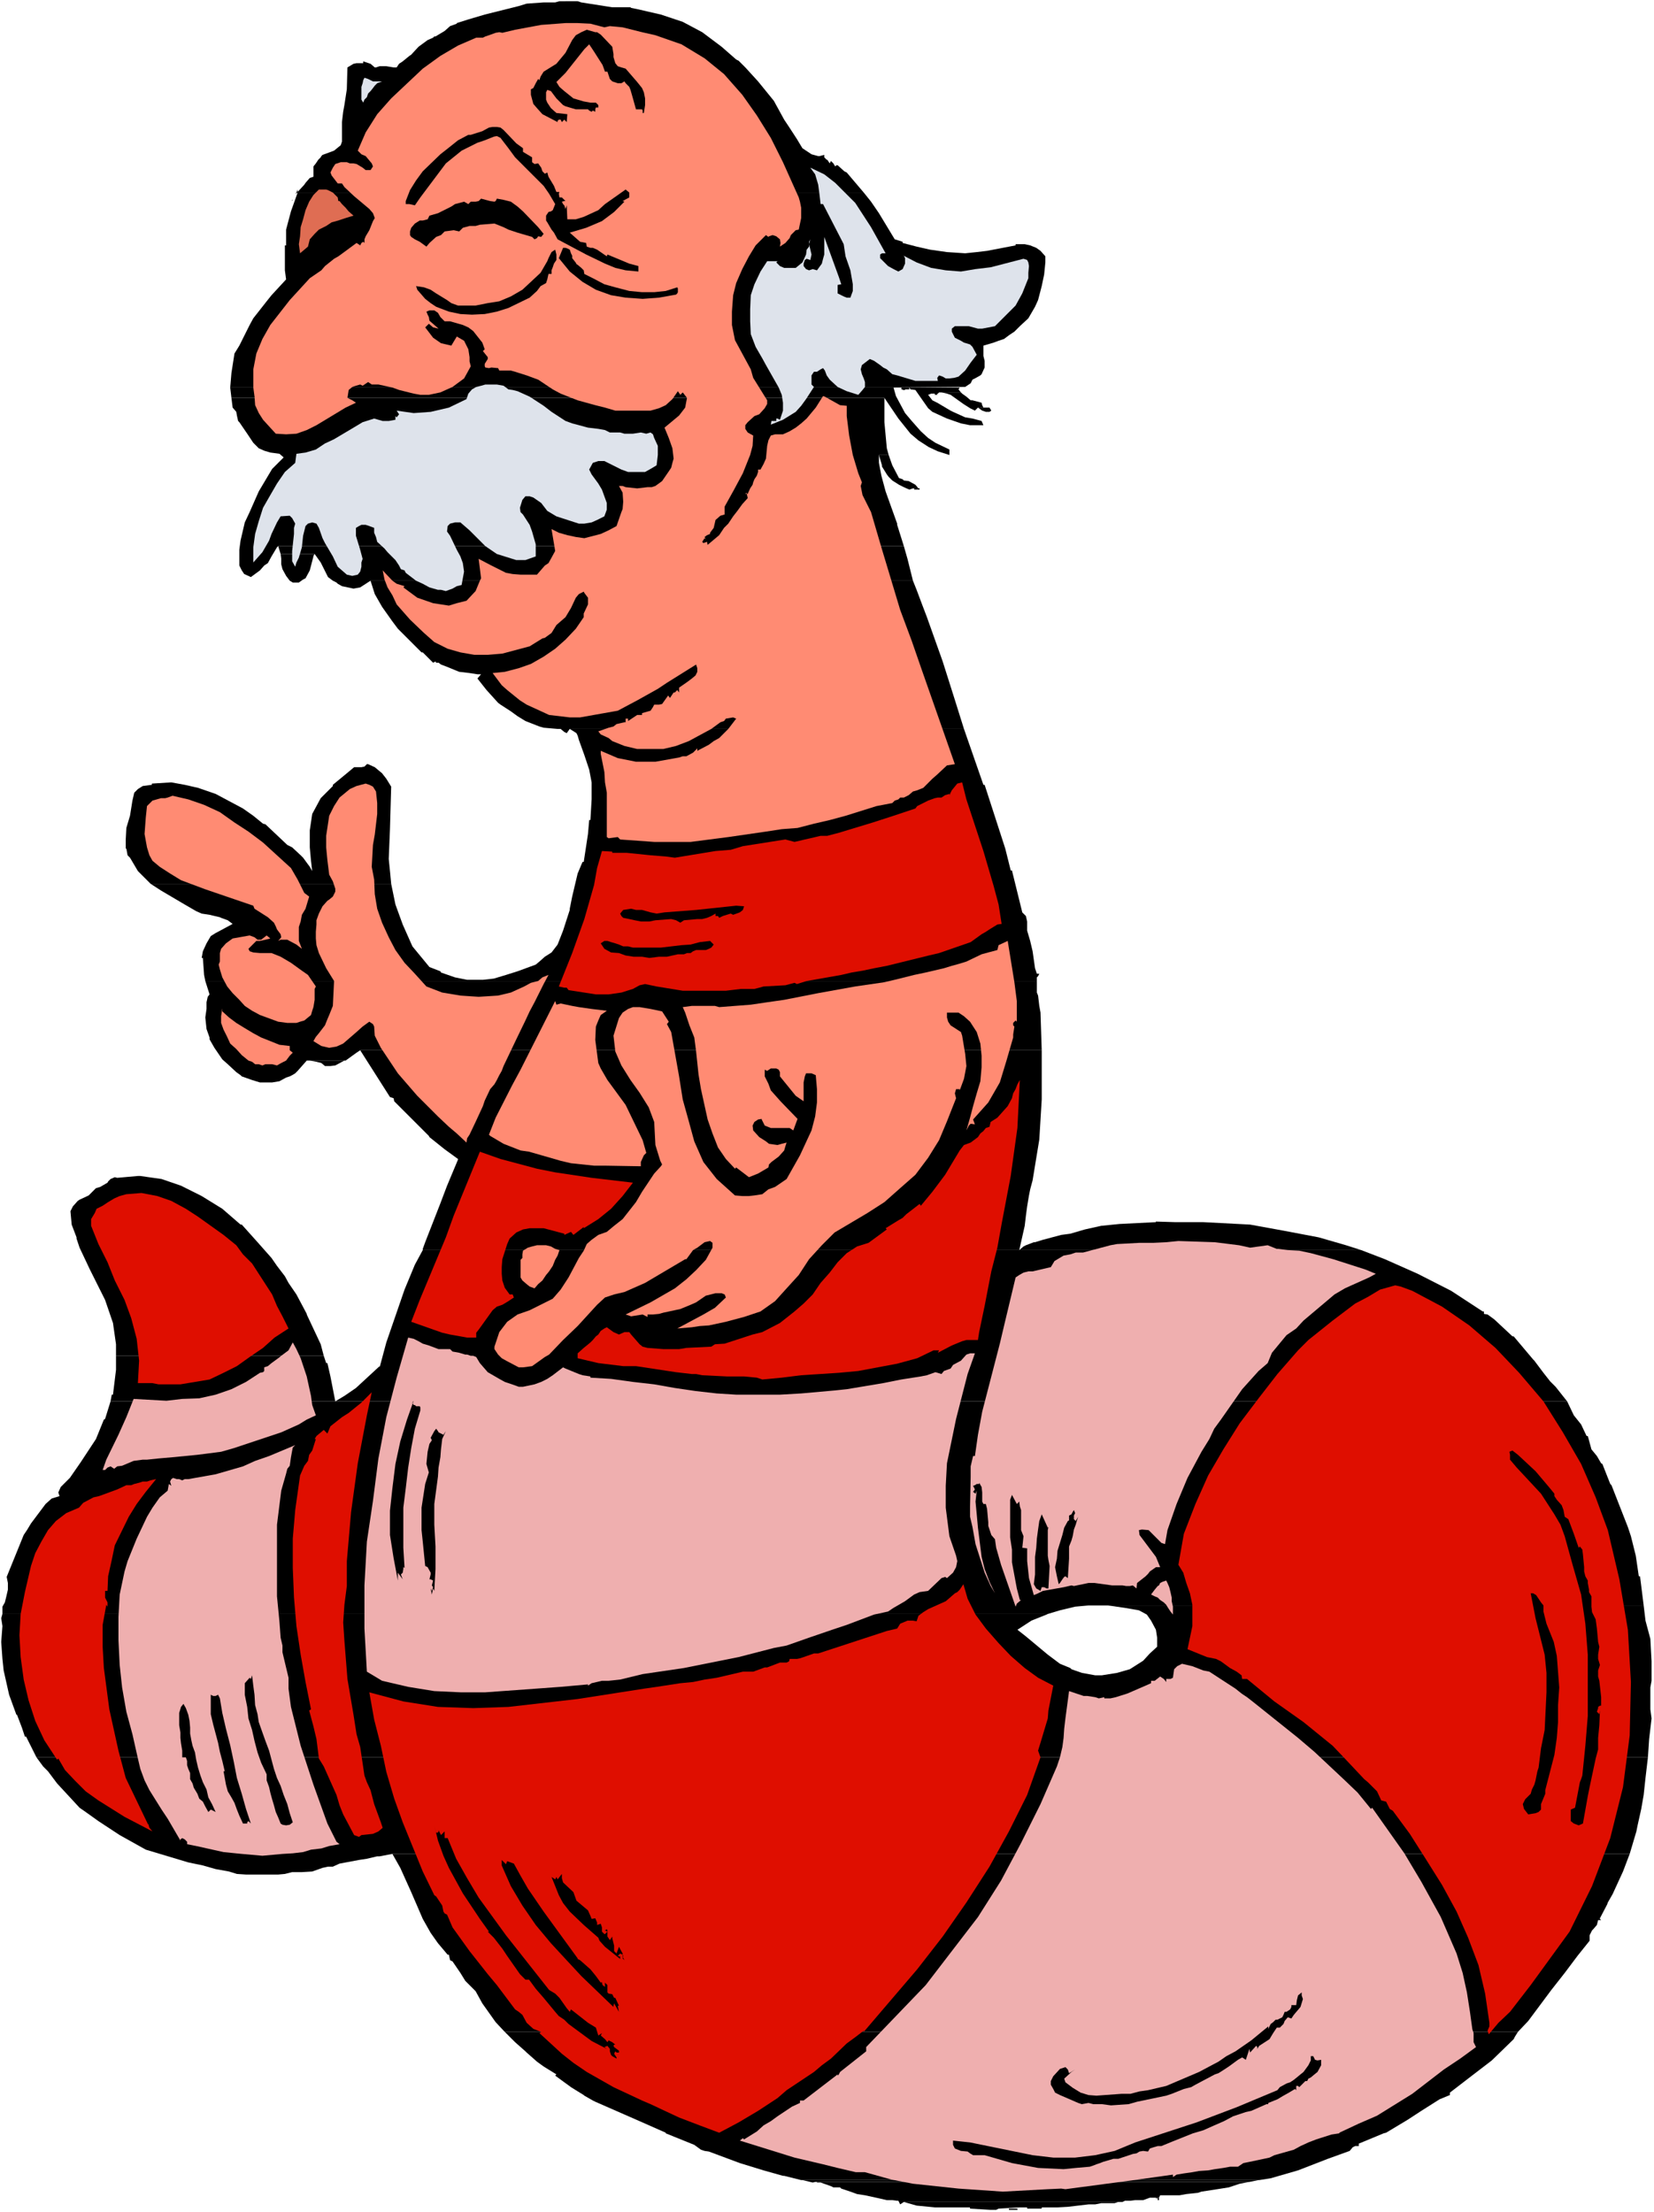 <?xml version="1.0" encoding="UTF-8" standalone="no"?>
<svg
   version="1.0"
   width="116.396mm"
   height="155.711mm"
   id="svg86"
   sodipodi:docname="Snake with Hands.wmf"
   xmlns:inkscape="http://www.inkscape.org/namespaces/inkscape"
   xmlns:sodipodi="http://sodipodi.sourceforge.net/DTD/sodipodi-0.dtd"
   xmlns="http://www.w3.org/2000/svg"
   xmlns:svg="http://www.w3.org/2000/svg">
  <rect width="100%" height="100%" fill="#333333" stroke="none"/>
  <sodipodi:namedview
     id="namedview86"
     pagecolor="#ffffff"
     bordercolor="#000000"
     borderopacity="0.25"
     inkscape:showpageshadow="2"
     inkscape:pageopacity="0.0"
     inkscape:pagecheckerboard="0"
     inkscape:deskcolor="#d1d1d1"
     inkscape:document-units="mm" />
  <defs
     id="defs1">
    <pattern
       id="WMFhbasepattern"
       patternUnits="userSpaceOnUse"
       width="6"
       height="6"
       x="0"
       y="0" />
  </defs>
  <path
     style="fill:#ffffff;fill-opacity:1;fill-rule:evenodd;stroke:none"
     d="M 0,588.515 H 439.921 V 0 H 0 Z"
     id="path1" />
  <path
     style="fill:#000000;fill-opacity:1;fill-rule:evenodd;stroke:none"
     d="m 148.794,0.323 -1.131,0.323 h -3.07 l -4.524,0.323 -2.1,0.646 -4.524,1.131 -4.524,1.131 -4.362,1.293 -3.07,0.97 v 0.162 l -1.777,0.646 -1.454,1.293 -1.616,0.97 -0.808,0.485 h -0.323 l -0.323,0.323 -1.454,0.646 -2.423,1.778 -1.939,2.101 -0.485,0.323 -1.777,1.454 -0.969,0.646 -0.646,0.97 h -5.816 l -1.131,-0.97 -1.939,-0.646 v 0.485 h -0.162 -1.616 l -0.808,0.162 -1.616,0.97 -0.162,5.817 -0.646,4.201 -0.323,1.778 -0.323,2.747 v 1.454 1.939 1.778 l -0.323,0.97 -1.777,1.454 -3.07,1.131 -0.323,0.323 -0.162,0.323 -0.646,0.646 -0.646,0.97 H 221.657 l -0.646,-0.646 -0.323,0.646 -0.646,-0.97 h -0.162 L 219.233,41.852 v -0.646 l -1.292,0.323 h -0.323 l -1.777,-0.485 -2.423,-1.616 -1.454,-2.424 -2.1,-3.232 -1.292,-1.939 -2.746,-5.009 -4.2,-5.171 -3.393,-3.717 h -93.542 l -1.939,-0.323 h -1.777 l -0.969,0.323 h 98.227 l -1.777,-1.778 -0.646,-0.323 -3.877,-3.393 -5.17,-3.878 -5.17,-2.747 -5.816,-1.939 -6.301,-1.454 -1.616,-0.323 -0.162,-0.162 h -1.616 -0.323 -2.908 l -8.239,-1.293 -0.969,-0.323 z"
     id="path2" />
  <path
     style="fill:#000000;fill-opacity:1;fill-rule:evenodd;stroke:none"
     d="m 79.163,51.224 -0.969,2.747 -0.808,2.262 -1.292,4.848 v 4.201 h -0.323 v 0.646 5.979 l 0.323,2.424 -3.877,4.201 -1.292,1.616 -3.554,4.525 -0.969,1.778 -2.746,5.494 -1.292,2.101 -0.808,5.171 -0.323,3.878 H 237.328 l 18.902,-0.162 h 0.485 l 0.969,-0.646 0.485,-0.323 0.485,-0.97 0.646,-0.323 1.454,-0.808 0.323,-0.323 0.808,-1.778 v -1.778 l -0.323,-1.293 v -1.616 -0.808 -0.323 l 2.746,-0.808 1.292,-0.485 1.454,-0.485 1.292,-0.97 1.454,-0.97 1.454,-1.454 2.262,-2.101 1.777,-3.07 0.808,-1.778 0.969,-3.717 0.646,-3.07 0.323,-3.232 v -1.616 l -1.292,-1.454 -1.131,-0.808 -1.616,-0.646 -1.454,-0.323 h -2.423 v 0.323 l -3.393,0.646 -4.2,0.808 -2.746,0.323 -3.07,0.323 -4.847,-0.323 -4.524,-0.646 -3.554,-0.808 -3.716,-0.97 v -0.323 l -2.1,-0.646 -4.2,-6.948 -2.1,-3.07 -1.939,-2.424 z"
     id="path3" />
  <path
     style="fill:#000000;fill-opacity:1;fill-rule:evenodd;stroke:none"
     d="m 97.581,203.282 -0.646,0.646 -0.808,0.162 h -1.292 -0.646 l -1.939,1.616 -3.716,3.07 v 0.323 l -3.231,3.232 -2.262,4.201 -0.646,4.363 v 4.525 l 0.323,3.555 0.323,2.747 -0.646,-1.131 -1.777,-2.424 -0.646,-0.646 -2.262,-2.101 -1.292,-0.646 -5.816,-5.494 -0.646,-0.162 -2.585,-2.101 -2.746,-1.939 -7.27,-3.878 -4.685,-1.616 -3.554,-0.808 -3.554,-0.646 -5.17,0.323 v 0.323 l -2.423,0.323 -1.292,0.808 -0.969,0.97 -0.485,2.101 -0.646,4.04 -0.969,3.232 -0.162,3.07 v 2.424 h 0.162 l 0.323,1.778 0.646,0.646 2.1,3.555 3.07,3.07 0.323,0.323 h 63.977 l -0.323,-3.393 H 83.041 103.72 l -0.323,-3.232 0.323,-7.918 0.323,-11.311 -1.292,-2.101 -1.131,-1.454 -1.939,-1.616 -1.777,-0.808 z"
     id="path4" />
  <path
     style="fill:#000000;fill-opacity:1;fill-rule:evenodd;stroke:none"
     d="m 151.541,193.909 1.292,0.808 0.485,0.323 0.323,0.646 0.323,1.131 1.454,4.04 1.292,3.878 0.646,3.393 v 4.525 l -0.323,5.494 h -0.323 l -0.323,3.717 -1.131,7.433 h -0.323 l -1.292,3.07 -1.454,6.14 -0.646,3.232 v 0.323 l -1.777,5.494 -1.454,3.717 -1.616,2.101 -1.777,1.131 -1.454,1.293 -0.969,0.808 -4.847,1.778 -3.07,0.97 -3.231,0.97 -2.908,0.323 h -4.2 l -3.231,-0.646 -3.716,-1.293 -0.162,-0.323 -2.908,-1.131 -4.524,-5.494 -2.585,-5.817 -1.939,-5.333 -1.131,-5.494 H 40.066 l 2.746,1.778 6.301,3.717 3.07,1.778 1.454,0.646 2.1,0.323 2.746,0.646 0.323,0.162 1.777,0.646 1.292,0.97 -2.1,1.131 -2.423,1.293 -1.292,0.808 -1.131,1.939 -0.969,2.101 -0.323,1.778 h 0.323 l 0.323,4.525 0.323,1.616 h 221.172 v -0.97 l 0.323,-0.323 0.323,-0.646 h -0.646 l -0.485,-1.454 -0.646,-4.525 -0.646,-2.747 -0.808,-2.747 v -2.101 -0.323 l -0.323,-1.454 -0.646,-0.646 -0.323,-0.323 -2.746,-11.15 h -0.323 l -1.454,-5.817 -5.493,-16.967 h -0.323 l -5.17,-14.866 z"
     id="path5" />
  <path
     style="fill:#000000;fill-opacity:1;fill-rule:evenodd;stroke:none"
     d="m 95.804,279.391 7.916,12.443 0.969,0.323 0.162,0.808 9.209,9.211 0.162,0.323 4.039,3.232 3.554,2.585 v 0.162 l -2.908,6.948 -1.777,4.686 -4.039,10.342 -0.646,1.778 v 0.323 h 249.606 l -4.039,-1.293 -7.27,-2.101 -9.37,-1.778 -8.886,-1.616 -12.44,-0.646 h -1.454 -5.978 l -5.17,-0.162 v 0.162 l -9.693,0.485 -4.847,0.485 -4.362,0.97 -3.877,1.131 -2.423,0.323 -4.847,1.293 -2.1,0.646 h -0.323 l -2.1,0.808 -0.646,0.323 -1.131,0.97 1.454,-6.464 0.323,-2.747 0.323,-2.424 0.485,-2.909 0.323,-1.616 0.646,-2.424 1.777,-10.827 0.646,-10.665 v -13.089 z"
     id="path6" />
  <path
     style="fill:#000000;fill-opacity:1;fill-rule:evenodd;stroke:none"
     d="m 36.674,312.84 -5.493,0.485 -0.646,-0.162 -1.131,0.485 -0.646,0.646 -0.162,0.323 -1.939,1.131 -1.131,0.323 -1.939,1.939 -2.423,1.131 -0.485,0.323 -1.292,1.454 -0.646,1.293 0.323,3.555 1.292,3.393 v 0.323 l 0.808,2.424 2.746,5.817 4.039,8.08 2.1,6.14 0.808,5.656 v 3.07 h 55.253 l -0.808,-3.07 -3.716,-7.918 v -0.162 l -2.746,-5.171 -2.1,-3.07 -0.969,-1.778 -2.1,-2.747 -1.454,-2.101 -3.716,-4.201 -4.2,-4.686 h -0.323 l -4.847,-4.201 -5.493,-3.393 -5.493,-2.747 -5.17,-1.778 -5.655,-0.808 z"
     id="path7" />
  <path
     style="fill:#000000;fill-opacity:1;fill-rule:evenodd;stroke:none"
     d="m 100.973,363.418 -6.301,5.817 -3.07,2.101 -2.423,1.454 -1.292,-6.625 -0.808,-3.555 h -0.323 l -0.646,-1.939 h -55.253 v 3.717 l -0.808,6.625 h -0.323 l -0.323,1.778 H 416.818 l -3.07,-3.878 -1.454,-1.454 -1.777,-2.262 -2.423,-3.232 -0.323,-0.323 -5.17,-6.14 h -0.323 l -4.847,-4.525 -1.777,-1.293 -0.969,-0.162 v -0.646 h -0.323 l -8.401,-5.494 -8.886,-4.525 -8.724,-3.878 -6.301,-2.424 H 112.444 l -2.1,3.878 -2.746,6.625 -4.847,14.058 -1.777,6.625 z"
     id="path8" />
  <path
     style="fill:#000000;fill-opacity:1;fill-rule:evenodd;stroke:none"
     d="m 29.403,372.791 -1.454,4.686 -0.323,0.162 -2.1,5.171 -4.039,6.14 -2.908,4.201 -2.423,2.424 -0.646,1.454 0.323,0.97 -2.1,0.646 -1.616,1.454 -0.969,1.293 -2.908,3.878 -0.969,1.616 -0.969,1.454 -4.524,11.15 0.323,1.616 v 1.778 l -0.485,2.101 -0.323,1.293 -0.646,1.131 v 1.939 H 278.687 l 3.231,-0.97 4.039,-0.97 3.554,-0.323 h 147.663 l -0.969,-7.756 h -0.323 l -0.808,-5.494 -1.292,-5.171 -0.808,-2.424 -4.362,-11.15 -0.323,-0.323 -2.1,-5.333 -0.323,-0.162 -1.131,-1.939 -1.454,-1.778 -0.969,-3.555 h -0.323 l -1.454,-3.07 -1.939,-2.424 -1.777,-3.717 z"
     id="path9" />
  <path
     style="fill:#000000;fill-opacity:1;fill-rule:evenodd;stroke:none"
     d="m 294.681,427.085 4.524,0.646 3.716,0.646 2.1,1.131 1.131,1.616 1.292,2.424 0.323,2.101 v 2.424 l -1.939,1.778 -1.777,1.939 -3.554,2.262 -3.393,0.97 -4.039,0.646 h -1.777 l -3.554,-0.646 -2.746,-0.97 -0.323,-0.323 -2.746,-1.131 -3.231,-2.424 -5.816,-4.848 -2.262,-1.778 3.716,-2.424 4.039,-1.616 0.323,-0.162 H 0.646 l -0.323,1.131 0.323,2.101 -0.323,4.201 0.323,4.525 0.323,3.07 1.454,6.464 1.939,5.333 h 0.162 l 1.292,3.393 0.808,2.424 h 0.323 l 2.746,5.494 H 438.305 l 0.323,-4.848 0.646,-5.494 -0.323,-2.424 v -5.817 l 0.323,-1.778 v -5.171 l -0.323,-5.979 -1.292,-4.848 -0.485,-4.04 z"
     id="path10" />
  <path
     style="fill:#000000;fill-opacity:1;fill-rule:evenodd;stroke:none"
     d="m 104.366,493.176 2.1,3.717 2.908,6.464 3.07,7.11 2.1,3.717 1.939,2.747 2.585,3.07 h 0.323 l 0.323,1.454 0.646,0.323 2.1,3.07 1.292,2.101 2.746,2.747 1.777,3.232 3.554,5.009 2.423,2.585 h 269.478 l 2.746,-2.909 6.139,-8.241 3.554,-4.525 3.393,-4.525 3.231,-4.04 v -1.131 -0.323 l 0.646,-1.293 0.323,-0.323 0.969,-1.131 0.323,-1.293 h 0.808 l -0.323,-0.323 v -0.162 l 1.939,-3.717 0.162,-0.485 1.292,-2.262 1.777,-3.878 0.969,-2.101 1.777,-4.686 z"
     id="path11" />
  <path
     style="fill:#000000;fill-opacity:1;fill-rule:evenodd;stroke:none"
     d="m 134.254,540.522 2.746,2.747 2.746,2.424 0.323,0.323 2.746,2.424 1.777,1.293 3.393,2.101 -0.323,0.323 4.2,3.07 1.292,0.808 2.1,1.293 0.162,0.162 2.262,1.293 0.646,0.323 11.794,5.171 6.947,3.07 v 0.162 l 7.593,3.07 1.777,1.293 0.969,0.323 1.131,0.162 8.239,3.07 6.301,1.939 5.17,1.454 h 0.323 l 4.524,1.131 h 121.814 l 3.07,-0.485 7.27,-2.101 7.916,-3.07 5.816,-2.101 0.808,-0.97 0.646,-0.323 h 0.969 v -0.646 l 6.624,-2.747 0.646,-0.162 5.655,-3.393 3.716,-2.424 4.847,-3.07 2.746,-1.131 v -0.646 l 6.301,-4.848 4.847,-3.717 5.816,-5.656 0.323,-0.646 0.808,-1.293 z"
     id="path12" />
  <path
     style="fill:#000000;fill-opacity:1;fill-rule:evenodd;stroke:none"
     d="m 77.871,52.517 v 0.323 0.323 h -0.162 v 0.323 l 0.162,-0.323 z"
     id="path13" />
  <path
     style="fill:#000000;fill-opacity:1;fill-rule:evenodd;stroke:none"
     d="m 222.465,43.953 -0.323,0.323 -0.485,-0.808 H 84.01 l -0.646,0.808 v 1.616 1.131 l -0.969,0.323 -1.131,1.293 -0.323,0.485 -1.777,1.939 v -0.646 l -0.323,0.808 -0.323,0.323 0.646,-0.323 H 229.735 l -4.524,-5.333 -0.646,-0.323 -1.777,-1.616 z"
     id="path14" />
  <path
     style="fill:#000000;fill-opacity:1;fill-rule:evenodd;stroke:none"
     d="m 241.851,103.095 0.323,0.485 1.292,0.162 1.131,1.616 2.262,3.232 1.131,0.97 3.877,1.778 3.716,1.293 2.423,0.485 h 2.746 0.808 l -0.485,-1.131 -2.423,-0.646 -1.939,-0.323 -3.231,-1.454 -0.646,-0.323 -3.554,-2.101 -1.292,-0.646 -1.131,-1.454 0.808,-0.323 h 1.777 l 0.323,-0.323 h 0.323 5.493 l -0.646,-0.808 0.323,-0.485 z"
     id="path15" />
  <path
     style="fill:#000000;fill-opacity:1;fill-rule:evenodd;stroke:none"
     d="m 237.328,103.095 h 0.323 0.323 0.323 0.323 17.287 0.323 z"
     id="path16" />
  <path
     style="fill:#000000;fill-opacity:1;fill-rule:evenodd;stroke:none"
     d="m 239.428,103.095 h 0.323 v 0.485 h 0.323 v 0.162 h 0.323 0.323 v -0.162 h 0.323 0.323 0.323 0.162 v -0.485 h 13.409 0.323 z"
     id="path17" />
  <path
     style="fill:#000000;fill-opacity:1;fill-rule:evenodd;stroke:none"
     d="m 61.23,103.095 0.323,2.747 H 235.228 l 3.716,5.494 3.231,4.04 2.1,1.778 2.746,1.778 2.423,1.131 3.07,0.97 v -1.454 l -3.716,-1.778 -1.939,-1.293 -1.939,-1.778 -2.423,-2.747 -1.777,-2.101 -2.423,-4.525 -0.646,-2.262 z"
     id="path18" />
  <path
     style="fill:#000000;fill-opacity:1;fill-rule:evenodd;stroke:none"
     d="m 250.414,104.388 1.454,0.323 0.969,0.323 3.393,2.424 1.777,1.131 1.292,0.646 0.808,-0.808 h 2.746 -0.646 -0.646 l -0.323,-0.646 -0.162,-0.646 -2.423,-0.646 h -0.485 l -1.131,-0.97 -1.131,-0.808 -0.323,-0.323 z"
     id="path19" />
  <path
     style="fill:#000000;fill-opacity:1;fill-rule:evenodd;stroke:none"
     d="m 247.991,104.711 h 0.323 0.323 v 0.323 h 0.162 0.485 v -0.323 h 0.162 z"
     id="path20" />
  <path
     style="fill:#000000;fill-opacity:1;fill-rule:evenodd;stroke:none"
     d="m 61.553,105.842 0.323,2.585 0.969,1.131 0.162,0.97 0.323,1.454 0.323,0.323 2.1,3.07 1.616,2.424 1.454,1.454 1.454,0.646 1.616,0.485 2.423,0.323 1.131,0.97 -3.07,3.07 -3.554,5.979 -2.423,5.494 -1.292,2.747 -1.131,4.848 -0.323,2.424 v 4.201 l 0.646,1.293 0.646,0.97 1.777,0.808 2.423,-1.778 1.131,-1.293 0.969,-0.646 0.969,-1.778 1.454,-2.424 0.323,-0.323 H 240.397 l -1.777,-5.656 v -0.323 l -3.07,-8.564 -1.131,-4.201 -0.646,-3.393 v -2.101 h 2.585 -2.585 2.585 l -0.485,-1.778 -0.646,-6.948 v -6.464 z"
     id="path21" />
  <path
     style="fill:#000000;fill-opacity:1;fill-rule:evenodd;stroke:none"
     d="m 260.107,108.428 1.131,0.808 0.969,0.323 h 0.969 l 0.485,-0.323 -0.485,-0.808 z"
     id="path22" />
  <path
     style="fill:#000000;fill-opacity:1;fill-rule:evenodd;stroke:none"
     d="m 233.774,121.032 0.808,2.747 v 0.323 l 1.292,2.101 0.485,0.646 0.969,0.97 1.777,1.131 1.292,0.646 1.454,0.646 0.969,-0.323 h 1.454 l -0.808,-0.97 -1.777,-0.97 -1.292,-0.162 -0.323,-0.323 -0.969,-0.323 -1.777,-3.393 -0.969,-2.747 z"
     id="path23" />
  <path
     style="fill:#000000;fill-opacity:1;fill-rule:evenodd;stroke:none"
     d="m 243.144,129.919 v 0.323 h 1.454 v -0.323 z"
     id="path24" />
  <path
     style="fill:#000000;fill-opacity:1;fill-rule:evenodd;stroke:none"
     d="m 73.993,145.27 0.646,2.101 h 9.047 l 1.616,2.262 1.939,3.878 1.292,0.97 0.969,0.485 0.323,0.323 1.131,0.646 3.07,0.646 1.777,-0.323 2.746,-1.778 H 242.821 l -1.454,-5.817 -0.969,-3.393 z"
     id="path25" />
  <path
     style="fill:#000000;fill-opacity:1;fill-rule:evenodd;stroke:none"
     d="m 74.64,147.371 0.162,1.293 v 1.454 l 0.323,1.293 0.969,1.778 0.969,1.293 0.808,0.485 h 1.616 l 1.131,-0.808 0.646,-0.323 1.131,-2.101 0.969,-3.717 v -0.162 l 0.323,-0.485 z"
     id="path26" />
  <path
     style="fill:#000000;fill-opacity:1;fill-rule:evenodd;stroke:none"
     d="m 98.55,154.481 1.131,3.555 1.939,3.393 2.746,3.878 1.454,1.939 6.301,6.302 h 0.323 l 2.746,2.747 0.646,-0.323 h 134.9 l -4.2,-11.796 -1.292,-3.393 -1.454,-3.878 -0.969,-2.424 z"
     id="path27" />
  <path
     style="fill:#000000;fill-opacity:1;fill-rule:evenodd;stroke:none"
     d="m 115.837,175.973 0.162,0.323 h 0.646 l 0.646,0.485 1.292,0.485 3.554,1.454 2.746,0.323 2.1,0.323 h 0.969 l -0.969,1.131 2.423,3.07 3.07,3.393 0.646,0.485 2.746,1.778 1.777,1.293 2.1,1.293 3.716,1.454 1.131,0.323 3.716,0.323 h 0.808 l 0.969,0.808 0.646,0.323 0.808,-1.131 h 104.851 l -2.585,-8.241 -3.07,-9.695 z"
     id="path28" />
  <path
     style="fill:#000000;fill-opacity:1;fill-rule:evenodd;stroke:none"
     d="m 82.394,282.138 1.777,0.323 1.292,0.323 0.969,0.808 h 1.454 l 1.292,-0.162 2.423,-1.293 z"
     id="path29" />
  <path
     style="fill:#000000;fill-opacity:1;fill-rule:evenodd;stroke:none"
     d="m 360.758,570.901 h 0.323 0.323 z"
     id="path30" />
  <path
     style="fill:#000000;fill-opacity:1;fill-rule:evenodd;stroke:none"
     d="m 54.606,260.97 1.131,3.555 -0.485,0.646 -0.323,1.454 v 1.778 l -0.323,2.262 0.323,3.07 0.808,2.262 v 0.485 l 1.292,2.262 2.1,3.07 1.454,1.293 2.262,2.101 1.131,0.808 0.323,0.323 2.746,0.97 2.1,0.646 h 2.1 1.131 l 1.939,-0.323 1.777,-0.97 0.969,-0.323 0.646,-0.323 0.808,-0.485 0.646,-0.646 2.423,-2.747 h 0.646 9.693 l 2.908,-2.101 0.969,-0.646 H 277.071 l -0.323,-10.019 -0.323,-1.778 -0.323,-2.747 -0.323,-0.808 v -1.293 -1.778 z"
     id="path31" />
  <path
     style="fill:#000000;fill-opacity:1;fill-rule:evenodd;stroke:none"
     d="m 213.417,579.951 2.746,0.646 0.646,-0.162 h 115.514 l 2.423,-0.485 z"
     id="path32" />
  <path
     style="fill:#000000;fill-opacity:1;fill-rule:evenodd;stroke:none"
     d="m 9.693,467.483 1.777,2.424 0.323,0.323 0.969,0.97 2.423,3.232 5.978,6.464 1.616,1.131 3.393,2.424 5.655,3.717 6.947,3.878 11.309,3.393 3.877,0.808 3.393,0.97 3.554,0.646 2.1,0.646 2.423,0.162 h 4.039 1.131 3.393 l 1.777,-0.162 1.939,-0.485 h 2.585 l 2.746,-0.162 2.746,-0.97 1.454,-0.323 h 1.292 l 1.777,-0.808 5.17,-0.97 2.1,-0.323 2.746,-0.646 h 0.646 l 3.393,-0.646 H 433.459 l 1.777,-5.979 0.323,-1.616 0.969,-4.363 0.646,-3.717 0.485,-4.525 0.646,-5.494 z"
     id="path33" />
  <path
     style="fill:#000000;fill-opacity:1;fill-rule:evenodd;stroke:none"
     d="m 217.295,580.435 v 0.162 h 0.969 l 2.746,0.97 0.646,0.323 h 1.777 l 0.323,0.323 2.423,0.808 1.777,0.646 2.1,0.323 3.716,0.808 2.1,0.485 h 1.454 l 1.292,0.162 h 0.323 l 0.485,0.97 0.969,-0.646 h 58.161 l 0.646,-0.323 h 1.454 l 1.292,-0.162 h 2.1 l 1.777,-0.646 h 2.423 l 0.323,-0.646 h 2.746 2.423 l 1.777,-0.323 3.07,-0.323 0.969,-0.323 2.1,-0.323 2.1,-0.323 3.07,-0.485 2.908,-0.97 2.585,-0.485 z"
     id="path34" />
  <path
     style="fill:#000000;fill-opacity:1;fill-rule:evenodd;stroke:none"
     d="m 307.121,584.637 h 0.323 v 0.162 h 0.323 0.162 v 0.485 h 0.323 v -0.646 z"
     id="path35" />
  <path
     style="fill:#000000;fill-opacity:1;fill-rule:evenodd;stroke:none"
     d="m 240.397,585.768 3.393,0.97 5.008,0.485 h 9.209 v 0.323 l 5.493,0.323 h 1.454 l 0.646,-0.323 5.493,-0.323 h 10.017 l 2.908,-0.162 5.493,-0.646 h 1.777 l 1.616,-0.323 h 3.554 l 0.969,-0.323 z"
     id="path36" />
  <path
     style="fill:#000000;fill-opacity:1;fill-rule:evenodd;stroke:none"
     d="m 271.578,587.222 h 0.969 0.646 v 0.323 h 3.877 v -0.323 h 0.646 0.646 0.808 z"
     id="path37" />
  <path
     style="fill:#000000;fill-opacity:1;fill-rule:evenodd;stroke:none"
     d="m 267.377,587.545 h 0.323 0.323 0.323 v 0.323 h 0.808 0.323 0.646 0.323 0.162 v -0.323 h 0.485 z"
     id="path38" />
  <path
     style="fill:#ff8b73;fill-opacity:1;fill-rule:evenodd;stroke:none"
     d="m 174.32,9.372 6.947,2.424 6.139,3.717 5.17,4.201 4.847,5.494 3.877,5.494 3.716,5.979 3.231,6.464 4.2,9.372 0.323,1.131 0.323,1.616 v 2.747 l -0.646,3.07 -0.808,0.162 -1.292,1.293 -0.323,0.808 -1.131,1.293 -1.454,0.97 0.162,-0.97 -0.162,-0.97 -0.969,-0.808 -0.969,-0.323 -0.969,0.323 -0.162,0.162 -0.646,-0.485 -2.746,2.747 -1.777,2.909 -1.777,3.393 -1.616,3.717 -0.808,3.232 -0.323,4.363 v 3.555 l 0.808,4.04 4.2,7.756 0.646,2.262 3.716,5.979 v 0.97 l -0.646,1.131 -1.454,1.616 -1.292,0.485 -1.777,1.616 -0.646,0.808 v 0.97 l 0.646,0.97 1.454,0.808 -0.162,2.747 -0.646,2.424 -0.969,2.424 -0.969,2.424 -2.423,4.525 -2.423,4.363 v 2.101 l -1.131,0.323 -1.292,1.131 -0.485,2.101 -0.969,1.293 v 0.323 l -0.808,0.323 -0.646,0.485 0.323,0.646 -0.323,-0.323 -0.646,0.97 0.323,0.323 0.969,-0.323 0.162,0.808 3.07,-2.585 1.292,-1.939 1.131,-1.131 1.292,-1.939 1.131,-1.454 1.292,-1.778 1.454,-1.616 -0.323,-1.454 -0.323,0.323 h 0.646 l 0.646,-1.454 0.646,-0.97 0.162,-0.646 0.323,-0.808 0.646,-0.97 0.323,-0.97 v -0.646 h 0.646 l 0.808,-1.454 0.646,-1.454 0.323,-3.393 0.323,-1.454 0.646,-1.293 1.131,-0.323 h 2.1 l 1.777,-0.808 1.616,-0.97 1.454,-1.131 1.454,-1.293 2.423,-2.909 1.939,-3.07 0.485,0.162 4.039,2.262 1.777,0.162 v 2.747 l 0.646,5.171 0.969,5.171 1.454,4.848 0.969,2.424 -0.323,0.97 0.485,2.424 2.262,4.525 2.746,9.372 5.008,16.644 3.07,8.241 2.746,7.918 8.724,24.885 -2.1,0.323 -2.585,2.424 -1.292,1.131 -2.423,2.424 -1.616,0.646 -1.131,0.323 -1.131,0.97 -1.292,0.646 h -0.969 l -0.485,0.485 -0.969,0.323 -0.646,0.646 -4.2,0.808 -8.239,2.585 -4.2,1.131 -4.2,0.97 -4.362,1.131 -4.2,0.323 -4.2,0.646 -10.017,1.454 -10.017,1.293 h -4.847 -4.847 l -9.047,-0.646 -0.646,-0.646 -2.423,0.323 -0.485,-0.323 v -11.796 l -0.485,-2.747 -0.162,-2.747 -0.969,-4.848 v -0.808 l 4.524,1.939 4.847,0.97 h 5.17 l 6.301,-1.131 0.969,-0.323 h 0.969 l 1.777,-0.97 1.131,-1.131 v 0.646 l 3.07,-1.616 1.292,-0.97 1.454,-0.808 2.423,-2.424 2.1,-2.747 -0.808,-0.323 -1.939,0.323 -0.485,0.646 -0.969,0.323 -2.423,1.778 -5.978,3.232 -3.393,1.293 -3.393,0.808 h -3.716 -3.231 l -3.393,-0.808 -3.231,-1.293 -0.969,-0.808 -2.1,-0.97 -0.646,-0.808 2.746,-0.97 1.292,-0.323 0.808,-0.646 2.1,-0.485 h 0.969 -0.646 v -0.97 h 0.646 v 0.646 l 2.423,-1.616 h 1.292 v -0.485 l 2.262,-0.646 0.646,-0.97 0.323,-0.646 h 1.292 l 0.808,-0.162 1.616,-2.262 0.485,0.646 0.969,-1.454 h 0.323 l 0.323,-0.323 0.323,-0.323 0.485,0.646 v -1.293 l 2.1,-1.454 1.292,-0.97 0.969,-0.808 0.485,-0.97 v -0.97 l -0.323,-0.97 -7.755,4.848 -2.423,1.616 -5.493,3.07 -5.17,2.747 -10.017,1.778 h -2.746 l -2.746,-0.323 -2.746,-0.323 -2.1,-0.97 -3.877,-1.778 -1.777,-1.131 -3.393,-2.747 -1.454,-1.293 -2.423,-3.232 3.231,-0.323 3.716,-0.97 3.231,-1.131 3.393,-1.939 3.07,-2.101 2.746,-2.424 2.746,-2.909 2.1,-3.07 v -0.97 l 1.131,-2.424 v -1.778 l -0.969,-1.293 -0.162,-0.323 -1.292,0.646 -0.808,0.97 -1.292,2.747 -1.454,2.424 -2.423,2.101 -1.292,2.101 -1.777,1.293 -0.646,0.162 -2.1,1.293 -1.292,0.808 -7.27,1.939 -3.877,0.323 h -3.554 l -3.716,-0.646 -3.393,-0.97 -3.554,-1.778 -2.746,-2.424 -3.716,-3.555 -3.554,-4.04 -1.131,-2.424 -1.292,-2.101 -0.808,-2.101 -0.485,-2.424 2.585,2.747 1.131,0.808 2.1,0.646 -0.323,0.323 3.716,2.747 4.2,1.454 2.1,0.323 2.1,0.323 2.1,-0.646 2.585,-0.646 2.423,-2.585 1.131,-2.747 0.323,-0.646 -0.646,-5.171 3.393,1.778 3.877,1.939 1.777,0.323 2.1,0.162 h 1.939 2.423 l 2.1,-2.424 0.969,-0.646 0.808,-1.454 0.969,-1.778 -0.969,-5.817 1.939,0.97 2.262,0.646 2.262,0.485 2.262,0.323 4.362,-1.131 2.1,-0.97 2.1,-1.131 1.292,-3.717 0.323,-0.808 0.162,-1.939 -0.162,-2.424 -0.969,-1.778 h 0.969 l 0.808,0.323 3.07,0.323 2.746,-0.323 h 1.131 l 0.969,-0.323 1.777,-1.293 1.777,-2.585 0.646,-0.97 0.323,-1.293 0.323,-1.131 -0.323,-2.747 -0.969,-2.747 -1.131,-2.747 0.969,-0.808 2.908,-2.424 1.616,-2.101 0.485,-2.585 -1.131,-1.454 -0.646,0.646 -0.646,-0.97 -1.454,2.101 -1.777,1.616 -1.777,0.808 -2.262,0.646 h -4.685 -2.585 -2.1 l -2.746,-0.808 -2.585,-0.646 -4.685,-1.293 -4.524,-1.778 -2.1,-1.131 -3.877,-2.585 -3.07,-1.131 -3.07,-0.97 -1.131,-0.323 h -1.939 -1.131 l -0.323,-0.646 -1.777,-0.162 -0.646,0.162 -0.969,-0.162 -0.162,-0.323 V 96.793 l 0.808,-1.293 v -0.485 l -1.292,-1.616 0.485,-0.485 -0.646,-1.778 -2.423,-3.07 -1.292,-0.97 -1.454,-0.646 -3.393,-0.97 h -1.454 l -1.131,-1.131 -0.646,-1.131 -0.969,-0.646 h -1.292 l -0.808,0.323 0.323,0.808 0.323,0.646 0.162,0.97 2.423,2.101 -1.454,-0.323 -1.131,-0.97 -0.969,0.97 2.1,2.747 2.1,1.454 2.746,0.646 1.454,-2.424 1.939,1.131 1.131,2.262 0.323,2.101 v 1.131 l 0.323,1.293 -0.969,1.778 -0.808,1.454 -3.07,2.262 -3.231,1.454 -3.07,0.646 h -2.262 l -1.777,-0.323 -3.877,-0.97 -1.777,-0.646 -3.716,-0.808 h -1.777 l -0.969,-0.646 -1.454,0.97 -0.646,-0.323 -1.131,0.323 -0.969,0.323 -0.969,0.808 -0.323,2.101 0.646,0.323 0.646,0.323 0.969,0.646 -2.746,1.293 -7.755,4.686 -2.585,1.293 -2.746,0.97 -2.746,0.162 -2.746,-0.162 -1.777,-1.939 -1.616,-1.778 -1.131,-1.778 -0.969,-2.101 -0.162,-2.262 -0.323,-2.424 v -2.424 -2.424 l 0.808,-4.201 1.616,-3.878 2.1,-3.717 5.17,-6.625 5.331,-5.817 3.07,-2.101 0.969,-1.131 2.423,-1.939 1.131,-0.646 2.423,-1.778 2.423,-1.778 0.969,0.646 0.323,-0.646 0.485,-0.323 0.323,0.323 V 63.667 l 0.323,-0.808 0.969,-1.616 0.969,-2.424 0.485,-0.808 -0.485,-1.293 -0.969,-1.131 -4.039,-3.393 -2.585,-2.424 -0.646,-0.97 h -1.131 l -1.616,-2.101 -0.323,-0.808 0.646,-1.293 0.646,-0.97 1.454,-0.485 h 1.616 l 0.808,0.323 h 0.969 l 0.808,0.162 1.616,0.97 0.808,0.646 h 1.292 l 0.646,-0.97 -0.323,-0.808 -1.616,-1.939 -1.131,-0.485 -0.969,-0.97 2.1,-4.848 3.07,-4.848 3.716,-4.201 8.401,-7.918 4.685,-3.393 4.685,-2.747 4.847,-2.101 h 1.777 l 0.646,-0.323 0.969,-0.323 1.777,-0.646 0.969,-0.162 0.808,0.162 3.393,-0.808 6.947,-1.293 6.462,-0.485 h 3.231 l 3.393,0.162 3.716,0.97 1.454,-0.323 3.393,0.323 5.17,1.293 z"
     id="path39" />
  <path
     style="fill:#000000;fill-opacity:1;fill-rule:evenodd;stroke:none"
     d="m 162.85,12.443 0.323,1.939 v 0.808 l 0.485,1.616 0.646,0.808 0.969,0.323 1.131,0.323 3.07,3.555 1.292,1.616 0.485,1.131 0.323,1.616 v 1.778 l -0.323,2.101 h -0.323 v -0.646 l -0.162,-0.323 h -0.969 -0.646 l -0.808,-2.909 -0.646,-2.262 -0.323,-0.808 -0.969,-0.97 -0.323,-0.485 -0.808,0.485 h -0.969 l -0.969,-0.323 -0.485,-0.162 -0.646,-0.646 -0.646,-1.939 h -0.646 l -0.646,-1.778 -2.262,-3.555 -0.646,-0.97 -0.646,-0.97 -1.292,1.293 -5.008,6.302 -2.423,2.424 0.808,1.293 1.292,1.131 2.423,1.939 2.746,0.808 1.777,0.323 h 1.454 l 0.646,0.646 v 0.646 h -0.646 l -0.162,0.485 v 0.646 l -0.646,-0.323 -0.323,0.323 -0.646,-0.323 -0.323,-0.323 h -0.969 -2.262 l -2.746,-0.808 -0.646,-0.323 -0.646,-0.646 -0.485,-0.485 -0.646,-0.646 -1.454,-1.939 -0.969,-0.323 -0.323,0.646 v 1.939 l 0.323,0.808 0.969,1.454 1.454,1.293 2.908,0.323 -0.162,2.101 -0.646,-0.646 -0.646,0.646 -0.323,-0.646 h -0.485 l -0.323,0.323 v 0.323 l -4.039,-2.101 -1.454,-1.616 -0.969,-1.131 -0.646,-2.424 v -1.454 l 0.646,-0.323 0.646,-1.293 0.646,-1.131 0.323,0.323 0.323,-0.97 0.808,-1.293 3.393,-2.101 2.423,-2.909 1.777,-3.393 0.969,-1.293 1.454,-0.808 1.454,-0.646 2.262,0.646 h 0.485 l 0.969,0.646 z"
     id="path40" />
  <path
     style="fill:#dee3eb;fill-opacity:1;fill-rule:evenodd;stroke:none"
     d="m 101.62,21.653 -1.292,0.485 -0.646,0.646 -0.485,0.646 -0.646,0.808 -0.646,0.646 -0.323,0.97 -0.646,0.646 -0.323,0.808 -0.485,-0.808 V 25.855 24.885 23.915 23.108 l 0.323,-0.97 0.162,-0.808 0.323,-0.646 0.969,0.323 1.292,0.646 h 1.131 z"
     id="path41" />
  <path
     style="fill:#000000;fill-opacity:1;fill-rule:evenodd;stroke:none"
     d="m 139.101,39.428 v 0.97 l 2.423,1.454 v 1.293 l 0.646,0.485 0.969,-0.162 0.808,1.131 0.323,0.97 0.646,0.646 0.646,-0.323 0.323,1.131 1.454,2.424 0.646,1.616 h 0.808 l -0.162,0.485 0.162,0.97 h 0.646 l 0.323,0.323 0.646,0.646 h -0.323 l -0.646,0.162 0.323,0.646 0.323,0.323 0.323,0.97 0.323,-0.97 0.162,3.717 h 2.262 l 2.1,-0.646 3.877,-1.778 1.777,-1.616 5.493,-3.878 0.969,0.808 v 1.293 l -1.777,0.97 0.485,0.162 -2.746,2.747 -3.231,2.424 -4.2,1.778 -4.362,1.293 2.746,2.424 1.616,0.323 0.162,0.97 0.969,0.323 h 0.646 l 1.131,0.485 2.585,1.778 0.162,-0.485 5.816,2.424 2.423,0.646 v 1.454 l -3.393,-0.323 -2.746,-0.646 -2.746,-1.131 -5.008,-2.424 -7.593,-4.04 -0.969,-1.778 -0.646,-0.808 -1.131,-1.939 -0.323,-0.485 v -1.293 l 0.646,-0.97 0.646,-0.162 0.485,-0.323 0.646,-1.616 -1.616,-2.747 -1.454,-2.101 -7.593,-7.595 -1.777,-2.424 -1.616,-2.101 -0.485,-0.646 -0.969,-0.485 -0.808,0.162 -1.616,0.646 -0.808,0.323 -1.939,0.646 -4.2,2.101 -4.2,3.393 -3.393,4.525 -3.393,4.525 -1.454,2.101 -1.454,-0.323 h -0.969 V 53.487 l 1.131,-2.909 1.616,-2.585 1.777,-2.424 4.685,-4.525 2.262,-1.778 2.423,-1.939 2.746,-1.454 h 0.646 l 3.07,-0.97 1.777,-0.97 0.969,-0.162 h 1.131 l 0.969,0.162 0.808,0.646 3.393,3.555 z"
     id="path42" />
  <path
     style="fill:#dee3eb;fill-opacity:1;fill-rule:evenodd;stroke:none"
     d="m 235.551,67.383 h -0.969 l -0.485,0.323 v 0.97 l 0.808,0.808 1.292,1.293 1.454,0.808 1.292,0.646 1.131,-0.646 0.646,-1.454 v -0.646 -0.808 l -0.323,-0.646 -0.646,-0.323 4.039,2.101 3.877,1.454 3.877,0.646 4.039,0.323 3.877,-0.646 4.039,-0.485 8.724,-2.262 0.969,0.323 0.323,0.646 0.162,0.97 -0.162,1.778 v 0.485 0.97 l -1.616,4.04 -1.777,3.232 -2.746,2.747 -2.746,2.747 -3.393,0.646 h -1.131 l -2.423,-0.646 h -3.716 l -0.808,0.646 v 0.808 l 0.323,0.646 0.485,0.97 1.616,0.808 0.808,0.485 1.616,0.485 0.646,0.646 1.131,2.101 -1.616,2.101 -1.454,2.101 -1.777,1.616 -1.131,0.323 -1.292,0.162 h -0.969 l -0.808,-0.485 -0.969,-0.323 -0.485,0.646 0.162,0.808 h -2.585 -3.393 l -4.847,-1.454 -1.292,-0.323 -1.454,-1.293 -0.969,-0.485 -0.808,-0.646 -1.616,-1.131 -1.131,-0.485 -2.1,1.616 -0.323,1.131 0.323,1.293 0.485,1.131 0.323,0.97 v 1.293 l -0.646,0.808 -1.131,1.293 -3.07,-0.97 -2.423,-1.131 -2.1,-1.939 -0.808,-1.131 -0.485,-1.293 -0.485,-0.646 -0.646,0.323 -0.969,0.646 h -0.808 l -0.646,0.97 v 1.131 1.293 l 0.646,0.646 -2.1,3.232 -1.292,1.778 -1.454,1.616 -3.393,2.101 -3.231,1.293 0.162,-0.97 h 0.646 0.646 v -0.646 h 0.323 l 0.646,0.323 0.808,-2.424 v -2.101 l -0.323,-2.101 -0.808,-1.939 -3.393,-5.979 -0.969,-1.778 -1.777,-3.07 -1.292,-3.393 -0.162,-3.393 v -3.232 l 0.162,-3.717 0.969,-2.909 1.616,-3.393 1.777,-2.747 h 2.746 l -0.323,0.323 0.969,0.97 1.131,0.485 h 1.777 1.292 l 1.777,-1.454 0.969,-2.101 0.162,-1.293 0.646,-0.808 v -1.293 l 0.323,-0.646 -0.323,1.293 0.646,2.747 -0.323,1.454 -0.969,-0.323 -0.485,0.323 -0.323,0.97 v 0.646 l 0.646,0.808 0.808,0.323 0.969,-0.323 1.131,0.323 1.292,-1.778 0.323,-1.293 0.323,-1.131 v -3.717 -0.97 l 3.877,10.665 0.646,1.939 -0.969,0.162 v 0.97 0.646 0.646 l 1.616,0.808 0.808,0.323 h 0.969 l 0.646,-1.778 v -1.778 l -0.646,-3.717 -1.292,-3.717 -0.485,-3.232 -5.493,-10.665 h -0.646 l -0.323,-2.747 -0.323,-2.424 -0.808,-2.747 -1.292,-1.778 3.716,1.778 2.908,2.262 2.423,2.424 2.908,2.909 4.2,6.464 z"
     id="path43" />
  <path
     style="fill:#df6d53;fill-opacity:1;fill-rule:evenodd;stroke:none"
     d="m 89.987,53.487 h 0.323 l 0.646,0.808 0.969,0.97 0.808,0.97 1.292,1.131 -2.1,0.646 -1.939,0.646 -1.777,0.485 -1.454,0.97 -1.939,0.97 -1.131,1.131 -1.292,1.454 -0.485,1.939 -2.1,1.778 -0.323,-2.424 0.323,-2.101 0.162,-2.424 0.646,-2.101 0.646,-2.424 0.969,-2.262 1.131,-1.778 1.454,-1.454 h 0.969 0.969 l 0.485,0.162 0.969,0.485 0.323,0.162 0.646,0.646 0.646,0.646 z"
     id="path44" />
  <path
     style="fill:#000000;fill-opacity:1;fill-rule:evenodd;stroke:none"
     d="m 131.508,53.648 0.323,-0.162 0.323,-0.646 1.777,0.323 1.939,0.485 1.777,1.293 1.454,1.293 4.039,4.201 1.454,1.778 -0.646,0.808 -0.808,-0.162 -0.323,0.485 -0.646,0.323 -0.646,-0.646 -3.877,-1.131 -2.423,-0.808 -1.292,-0.646 -2.423,-0.97 -3.877,0.323 -1.131,0.323 h -1.616 l -1.777,0.485 -0.969,0.97 -1.454,-0.323 -2.423,0.323 -0.969,0.97 -1.292,0.485 -1.777,1.616 -0.808,0.97 -1.777,-1.293 -1.292,-0.646 -0.969,-0.646 -0.323,-0.485 v -0.97 l 0.323,-0.97 0.969,-1.131 1.292,-0.808 h 0.808 l 1.292,-0.323 0.485,-0.97 2.262,-0.646 3.554,-1.778 0.969,-0.646 2.423,-0.646 1.131,0.646 0.646,-0.646 h 1.292 l 0.808,-0.162 0.646,-0.646 2.423,0.646 z"
     id="path45" />
  <path
     style="fill:#000000;fill-opacity:1;fill-rule:evenodd;stroke:none"
     d="m 153.318,70.131 h -0.162 l 0.485,0.323 0.969,0.808 0.646,0.646 0.162,0.97 2.262,1.131 3.07,1.616 2.908,0.808 3.716,0.97 3.393,0.323 h 3.231 l 3.07,-0.323 3.07,-0.97 0.162,0.323 v 0.97 l -0.162,0.323 -0.323,0.323 -4.524,0.808 -4.362,0.323 -4.524,-0.323 -3.877,-0.646 -4.039,-1.454 -3.554,-2.101 -3.393,-2.747 -2.908,-3.555 1.131,-2.747 h 0.646 l 0.485,0.162 0.646,0.323 0.323,0.97 0.323,0.646 v 0.646 l 0.646,0.808 z"
     id="path46" />
  <path
     style="fill:#000000;fill-opacity:1;fill-rule:evenodd;stroke:none"
     d="m 146.694,72.878 h -0.808 l -0.323,1.454 -0.323,0.97 -1.454,0.808 -0.969,1.293 -1.939,1.778 -5.655,2.747 -3.07,0.97 -3.231,0.646 -3.393,0.162 -3.07,-0.162 -3.07,-0.646 -3.393,-1.293 -1.454,-0.97 -1.454,-1.131 -2.1,-2.424 -0.323,-0.97 2.1,0.323 1.777,0.646 1.454,0.97 2.908,1.778 1.131,0.808 1.777,0.646 h 2.262 2.423 l 3.231,-0.646 3.07,-0.485 3.07,-1.293 3.07,-1.778 2.262,-2.101 2.585,-2.424 1.777,-3.07 0.323,-0.808 0.808,-1.616 0.969,-0.646 0.323,1.293 v 1.454 l -0.646,0.97 -0.323,0.97 -0.323,0.808 z"
     id="path47" />
  <path
     style="fill:#dee3eb;fill-opacity:1;fill-rule:evenodd;stroke:none"
     d="m 133.931,102.61 1.292,0.97 1.131,0.162 1.292,0.323 3.231,1.454 3.716,2.424 2.1,1.616 3.716,2.424 1.777,0.646 4.2,1.131 2.746,0.323 1.777,0.323 1.292,0.646 h 2.746 l 1.131,0.323 h 2.262 l 2.1,-0.323 1.454,0.323 1.131,-0.323 0.646,0.485 0.323,0.97 0.969,2.101 v 1.293 1.131 l -0.323,2.747 -1.616,0.97 -1.454,0.808 h -1.454 -3.07 l -1.777,-0.646 -4.524,-2.262 h -1.616 l -1.454,0.485 -0.969,1.778 0.646,1.293 1.777,2.424 0.969,1.616 0.646,1.778 0.646,1.778 v 1.778 l -0.646,1.778 -1.939,0.97 -1.454,0.646 -1.939,0.323 h -1.454 l -5.978,-1.939 -2.423,-1.454 -1.616,-2.101 -2.1,-1.454 -0.969,-0.323 h -1.131 l -0.808,0.97 -0.646,2.101 0.162,1.131 0.646,0.646 1.777,2.747 0.646,1.778 0.969,3.393 v 3.232 l -2.746,0.97 h -2.423 l -5.17,-1.616 -3.07,-2.101 -4.2,-4.201 -2.423,-2.101 h -1.454 l -1.292,0.323 -0.646,0.646 -0.162,1.454 0.808,1.131 1.777,3.717 0.969,1.778 0.646,1.778 0.323,2.262 -0.646,3.555 -1.292,0.323 -1.131,0.646 -1.777,0.646 -1.292,-0.323 h -0.808 l -2.262,-0.646 -1.777,-0.97 -1.777,-0.808 -2.746,-2.101 -0.323,-0.646 -0.969,-0.323 -0.485,-0.97 -0.969,-1.454 -2.1,-2.101 -0.808,-0.97 -1.939,-1.778 -0.323,-1.293 -0.485,-1.131 v -1.293 l -1.292,-0.485 -0.969,-0.323 h -1.131 l -0.646,0.323 -0.808,0.485 v 0.97 1.131 l 1.131,3.717 0.646,2.424 -0.323,0.97 v 1.131 l -0.323,1.293 -0.646,0.808 -1.454,0.323 -1.454,-0.323 -2.423,-2.101 -1.292,-2.747 -2.1,-3.555 -0.646,-1.293 -0.969,-2.747 -0.646,-1.131 -1.131,-0.323 -1.131,0.323 -0.646,0.646 -0.646,2.585 -0.323,3.07 -0.808,2.747 -0.646,1.293 -0.323,1.131 -0.808,-1.454 v -2.747 l 0.485,-4.525 v -1.616 l 0.323,-1.131 -0.808,-1.454 -0.646,-0.646 -2.423,0.162 -0.969,1.616 -1.454,3.07 -0.646,1.778 -1.777,3.07 -2.423,2.747 v -4.04 l 0.485,-3.555 0.969,-3.393 1.131,-3.555 1.939,-3.393 1.777,-3.07 2.1,-3.07 2.746,-2.424 0.323,-2.424 2.423,-0.323 2.746,-0.808 2.423,-1.616 2.423,-1.131 5.17,-3.07 2.423,-1.454 3.07,-0.97 2.262,0.646 h 1.616 l 1.777,-0.323 v -0.97 l 0.323,0.323 0.646,-0.808 -0.646,-0.97 4.524,0.646 4.524,-0.323 4.847,-1.131 4.685,-2.262 0.485,-1.454 0.969,-1.131 1.131,-0.646 1.292,-0.323 1.131,-0.323 h 3.07 z"
     id="path48" />
  <path
     style="fill:#df0e00;fill-opacity:1;fill-rule:evenodd;stroke:none"
     d="m 266.408,245.78 -1.131,0.162 -2.1,1.293 -0.969,0.646 -1.131,0.646 -2.908,2.101 -8.401,2.909 -2.746,0.646 -11.147,2.747 -3.393,0.646 -3.07,0.646 -2.908,0.485 -2.746,0.646 -9.209,1.616 -2.585,0.808 -0.646,-0.323 -2.423,0.646 -5.816,0.323 -1.131,0.323 -1.292,0.323 h -3.554 l -4.039,0.485 h -3.554 -4.039 -3.877 l -6.947,-1.131 -3.07,-0.646 -1.454,0.323 -1.777,0.97 -3.07,0.97 -3.393,0.485 h -3.393 l -7.27,-1.131 -0.485,-0.646 h -0.646 l -1.454,-0.323 3.554,-8.888 3.231,-9.049 1.292,-4.525 1.292,-4.525 0.808,-4.525 1.292,-4.525 2.746,0.162 v 0.323 h 3.877 l 6.301,0.646 4.039,0.323 2.423,0.323 10.824,-1.778 4.039,-0.323 3.231,-0.97 11.309,-1.778 2.423,0.646 1.454,-0.323 1.292,-0.323 1.454,-0.323 2.746,-0.646 h 1.777 l 3.07,-0.808 9.047,-2.747 5.493,-1.778 5.816,-1.939 0.485,-0.646 2.908,-1.454 1.777,-0.646 0.808,-0.162 h 0.969 l 0.969,-0.646 1.131,-0.323 v 0.323 l 0.646,-1.293 1.454,-1.778 1.292,-0.323 1.131,4.525 4.524,13.735 2.746,9.372 1.292,4.848 z"
     id="path49" />
  <path
     style="fill:#ff8b73;fill-opacity:1;fill-rule:evenodd;stroke:none"
     d="m 100.004,210.553 0.323,3.07 v 2.909 l -0.646,5.494 -0.485,2.747 -0.323,5.817 0.646,3.393 0.162,3.878 0.646,3.878 1.292,3.717 1.777,3.878 1.777,3.393 2.423,3.393 2.746,2.909 3.07,3.393 4.2,1.616 4.847,0.808 4.847,0.323 5.17,-0.323 3.393,-0.808 3.554,-1.616 1.777,-0.97 1.939,-0.485 1.131,-0.97 1.616,-0.646 -1.292,2.424 -2.423,4.848 -1.292,2.424 -1.131,2.424 -2.423,5.009 -3.393,7.11 -0.485,1.293 -0.646,1.131 -0.646,1.293 -0.646,1.131 -1.131,1.293 -1.454,3.07 -0.485,1.454 -1.939,4.201 -1.616,3.393 -0.646,0.97 -0.162,1.131 -2.585,-2.424 -2.1,-1.778 -2.908,-2.747 -5.493,-5.494 -5.17,-5.979 -4.524,-6.787 -1.616,-3.232 -0.162,-2.424 -0.323,-0.646 -0.969,-0.646 -1.777,1.293 -1.616,1.454 -3.554,3.07 -1.777,0.808 -1.939,0.323 -2.1,-0.485 -2.1,-1.293 0.646,-1.131 0.808,-0.97 1.616,-2.101 0.646,-1.616 0.485,-1.131 0.969,-2.424 0.323,-6.625 -2.1,-3.393 -1.939,-4.04 -0.646,-2.101 -0.162,-1.778 v -1.778 l 0.162,-1.939 v -1.131 l 0.646,-1.778 0.969,-1.939 1.292,-1.454 0.485,-0.323 0.969,-0.808 0.646,-1.293 v -0.808 l -0.646,-1.939 -0.969,-1.778 -0.485,-3.878 -0.323,-3.393 v -3.07 l 0.808,-5.333 1.292,-2.585 1.454,-2.262 2.746,-2.262 1.777,-0.808 2.423,-0.646 0.969,0.323 0.969,0.485 z"
     id="path50" />
  <path
     style="fill:#ff8b73;fill-opacity:1;fill-rule:evenodd;stroke:none"
     d="m 77.386,230.914 1.777,3.07 1.777,3.555 1.292,0.97 -0.969,3.232 -0.969,1.616 -0.323,1.778 -0.485,1.454 v 3.717 l 0.808,2.101 -1.454,-1.131 -2.423,-1.293 h -0.969 -0.808 l -0.646,0.323 0.808,-0.97 -0.162,-0.808 -0.969,-1.293 -0.323,-0.808 -0.485,-0.97 -1.616,-1.454 -3.554,-2.262 -0.323,-0.808 -12.763,-4.363 -6.462,-2.424 -2.908,-1.778 -2.746,-1.778 -1.939,-1.616 -0.808,-1.454 -0.646,-2.101 -0.646,-3.555 0.323,-4.363 0.323,-3.07 1.454,-1.454 2.262,-0.646 h 1.131 l 0.646,-0.162 1.292,-0.485 4.2,0.97 4.2,1.454 4.2,1.939 3.877,2.747 3.716,2.424 3.877,2.909 3.716,3.393 z"
     id="path51" />
  <path
     style="fill:#000000;fill-opacity:1;fill-rule:evenodd;stroke:none"
     d="m 197.908,241.094 -0.323,0.97 -0.808,0.646 -1.777,0.646 -0.646,-0.323 -2.1,0.646 -0.969,0.485 -0.323,-0.485 h -0.323 -0.323 v -0.646 l -1.131,0.646 -1.131,0.485 -1.292,0.323 h -1.292 l -3.554,0.323 -0.969,0.646 -1.131,-0.646 -1.292,-0.323 -4.2,0.323 -1.616,0.323 h -2.262 l -1.616,-0.323 -1.454,-0.323 -1.616,-0.323 -0.485,-0.485 -0.323,-0.646 0.808,-0.97 2.1,-0.323 1.292,0.323 h 1.616 l 2.262,0.646 1.616,0.323 2.1,-0.323 8.401,-0.646 10.663,-1.131 z"
     id="path52" />
  <path
     style="fill:#ff8b73;fill-opacity:1;fill-rule:evenodd;stroke:none"
     d="m 70.924,248.85 0.969,0.808 -1.292,0.323 -1.454,0.323 h -0.969 l -1.131,1.131 -0.969,0.97 0.323,0.646 0.969,0.323 1.777,0.162 h 0.808 0.969 1.292 l 2.423,0.97 2.746,1.616 2.908,2.101 1.616,1.131 2.1,3.07 -0.323,0.646 v 2.909 l -0.323,1.939 -0.323,0.97 -0.323,1.131 -1.777,1.454 -1.131,0.323 -0.969,0.323 h -2.423 l -2.423,-0.323 -4.847,-1.778 -2.1,-1.131 -1.939,-1.293 -1.454,-1.616 -1.777,-1.778 -1.454,-1.778 -1.292,-2.424 -0.646,-2.101 -0.323,-1.293 0.323,-0.808 v -1.293 -0.97 l 0.323,-1.131 1.292,-1.454 1.777,-1.293 4.524,-0.808 1.292,0.485 0.808,0.646 h 0.969 z"
     id="path53" />
  <path
     style="fill:#000000;fill-opacity:1;fill-rule:evenodd;stroke:none"
     d="m 188.861,250.305 0.969,0.97 -0.646,0.808 -0.646,0.323 -0.808,0.323 h -0.969 -0.969 -0.646 l -0.808,0.323 -0.646,0.485 h -0.969 l -0.808,0.323 h -0.646 -0.969 l -1.454,0.323 -1.454,0.323 h -2.1 l -2.585,0.323 -1.939,-0.323 h -2.262 l -2.1,-0.323 -1.777,-0.646 -2.1,-0.162 -1.777,-0.97 -0.646,-0.97 -0.323,-0.485 0.969,-0.646 h 0.808 l 0.969,0.323 1.131,0.323 0.969,0.323 1.131,0.485 h 1.292 l 1.292,0.323 h 2.1 2.585 2.746 l 2.746,-0.323 2.746,-0.323 2.423,-0.162 2.423,-0.646 z"
     id="path54" />
  <path
     style="fill:#ff8b73;fill-opacity:1;fill-rule:evenodd;stroke:none"
     d="m 270.447,271.796 -0.323,-0.323 -0.646,0.646 v 0.646 l 0.323,0.323 -0.323,2.101 v 0.808 l -1.777,6.14 -1.777,5.817 -3.07,5.333 -4.039,4.525 0.485,1.293 -1.131,-0.162 -0.485,0.485 -0.646,1.293 0.969,-3.393 0.808,-3.07 0.969,-3.393 0.969,-3.232 0.323,-3.717 v -3.07 l -0.323,-3.232 -0.969,-3.07 -1.777,-2.747 -1.616,-1.454 -1.454,-0.97 h -0.969 -2.1 v 1.293 l 0.323,1.131 0.646,0.97 2.746,1.778 0.323,0.97 0.808,4.848 0.323,3.232 -0.646,3.393 -1.131,3.07 v -0.323 h -0.969 l -0.323,1.131 0.323,1.293 -2.423,6.14 -2.1,5.009 -2.908,4.686 -3.393,4.525 -4.039,3.555 -4.2,3.717 -4.524,2.909 -8.724,5.171 -3.393,3.393 -3.393,3.717 -2.746,4.201 -3.231,3.555 -3.07,3.393 -3.877,2.747 -4.362,1.454 -4.847,1.293 -4.524,0.97 -2.423,0.162 -2.1,0.323 -3.877,0.323 6.947,-3.717 3.07,-1.778 2.908,-2.747 -0.323,-0.808 -0.808,-0.323 h -1.616 l -2.585,0.646 -2.585,1.778 -1.454,0.646 -2.746,1.131 -4.524,0.97 -1.131,0.323 -1.616,0.162 h -1.454 v 0.646 l -1.292,-0.646 -3.07,0.485 -1.454,-0.485 6.624,-3.232 6.462,-3.717 3.07,-2.424 2.585,-2.424 2.585,-2.747 1.777,-3.232 v -1.293 l -0.646,-0.485 -1.454,0.323 -1.939,1.454 -1.131,0.646 -1.777,2.424 h -0.323 l -10.663,6.302 -5.493,2.424 -2.746,0.646 -2.423,0.808 -2.1,1.939 -5.17,5.656 -3.877,3.717 -3.716,3.878 -1.131,0.646 -3.393,2.424 -2.423,0.323 h -1.131 l -3.07,-1.616 -1.454,-0.808 -0.969,-0.97 -0.969,-1.454 v -0.646 l 1.292,-3.878 2.1,-2.747 2.746,-1.939 3.231,-1.131 6.139,-3.07 2.1,-2.424 2.1,-3.232 2.746,-5.171 1.292,-1.939 0.808,-1.778 1.292,-1.131 1.777,-1.293 2.262,-0.808 1.939,-1.616 2.262,-1.778 3.554,-4.525 1.616,-2.747 3.231,-4.848 1.777,-1.939 0.323,-0.485 -0.485,-0.97 -1.292,-4.201 -0.323,-6.14 -1.454,-3.878 -2.423,-3.878 -2.423,-3.393 -2.423,-3.878 -1.616,-3.717 -0.485,-4.201 1.454,-4.686 0.969,-1.454 1.454,-0.97 1.292,-0.485 h 1.777 l 2.908,0.485 3.07,0.646 1.777,2.747 -0.485,0.646 1.131,2.101 2.1,11.796 0.969,6.14 1.616,5.817 1.454,5.333 2.423,5.494 3.554,4.525 4.847,4.363 1.939,0.162 h 1.777 l 1.454,-0.162 2.1,-0.323 1.616,-1.293 1.777,-0.646 3.07,-2.101 3.554,-6.302 3.07,-6.625 0.969,-3.717 0.485,-3.717 v -3.555 l -0.323,-3.717 -1.131,-0.485 h -1.454 l -0.323,0.808 -0.323,1.616 v 4.201 0.808 l -2.1,-1.454 -4.2,-5.171 v -1.131 l -0.323,-0.646 -0.646,-0.323 h -0.646 -0.808 l -0.485,0.323 -0.485,0.323 -0.646,-0.323 v 1.778 l 0.969,1.939 0.646,1.778 2.585,2.909 4.524,4.686 -1.131,3.07 -0.969,-0.646 h -0.808 -0.969 -0.646 -2.1 -0.485 l -1.616,-0.646 -0.808,-1.616 v -0.162 l -0.969,0.162 -0.969,0.646 -0.485,0.97 0.162,1.293 1.616,1.778 1.777,1.131 0.808,0.646 2.262,0.323 1.131,-0.323 1.292,-0.323 -0.323,0.97 -0.323,1.131 -1.454,1.616 -1.939,1.454 -0.646,0.646 -0.162,0.808 -2.746,1.616 -2.423,0.97 -3.393,-2.585 -0.323,0.323 -2.423,-2.585 -2.1,-3.07 -1.454,-3.717 -1.292,-3.717 -1.777,-8.08 -0.646,-3.878 -0.646,-6.14 -0.485,-3.717 -1.292,-3.232 -1.131,-3.393 -0.646,-1.454 2.423,-0.323 h 6.139 l 1.131,0.323 8.401,-0.646 4.362,-0.646 4.524,-0.646 9.047,-1.778 9.855,-1.778 7.755,-1.131 2.746,-0.646 5.17,-1.293 3.07,-0.646 4.847,-1.131 2.1,-0.646 1.777,-0.485 2.1,-0.646 4.039,-1.939 1.777,-0.485 2.423,-0.646 0.323,-1.293 2.423,-1.131 1.777,10.988 0.646,5.009 z"
     id="path55" />
  <path
     style="fill:#ff8b73;fill-opacity:1;fill-rule:evenodd;stroke:none"
     d="m 147.987,267.272 1.131,-0.323 3.07,0.646 1.777,0.323 3.393,0.485 4.039,0.485 -1.616,1.131 -0.646,1.454 -0.646,1.616 -0.162,3.555 0.808,6.14 0.646,1.454 1.777,3.07 1.777,2.424 3.07,4.201 4.524,9.372 0.969,3.393 -0.646,0.646 -0.808,1.778 v 1.131 l -9.532,-0.162 h -2.908 l -6.139,-0.646 -2.746,-0.646 -8.401,-2.424 -2.262,-0.323 -4.524,-1.778 -3.554,-2.101 -0.323,-0.323 1.777,-4.525 4.362,-8.564 2.262,-4.201 9.209,-18.26 z"
     id="path56" />
  <path
     style="fill:#ff8b73;fill-opacity:1;fill-rule:evenodd;stroke:none"
     d="m 59.13,269.049 1.777,1.616 1.939,1.454 2.1,1.293 2.423,1.454 2.1,1.131 2.423,0.97 2.423,0.97 2.746,0.323 v 0.162 0.646 0.323 l 0.808,0.646 -0.808,0.808 -0.969,1.293 -1.292,0.646 -1.131,0.646 -1.292,-0.323 h -0.808 -0.969 l -0.808,0.323 -0.969,-0.323 h -0.969 l -0.808,-0.646 -0.969,-0.323 -1.777,-1.454 -1.454,-1.616 -1.616,-1.454 -0.808,-1.778 -0.969,-1.939 -0.646,-1.778 v -1.778 l 0.323,-2.101 z"
     id="path57" />
  <path
     style="fill:#df0e00;fill-opacity:1;fill-rule:evenodd;stroke:none"
     d="m 263.662,338.21 -1.777,9.211 -1.454,6.948 -0.323,2.101 h -1.939 -1.131 l -1.131,0.323 -2.746,1.131 -3.716,1.939 0.323,-0.646 h -1.454 l -4.362,2.101 -5.331,1.454 -5.17,0.97 -5.17,0.97 -5.17,0.485 -10.017,0.646 -5.17,0.646 -5.17,0.485 -1.454,-0.485 -3.393,-0.323 h -4.524 l -6.624,-0.323 -1.616,-0.323 h -1.131 l -4.2,-0.485 -10.663,-1.616 h -3.393 l -6.624,-0.808 -5.493,-1.293 v -1.293 l 1.616,-1.454 0.808,-0.646 0.969,-0.808 0.646,-0.646 0.808,-0.97 0.646,-0.485 0.646,-0.97 0.969,-0.646 0.646,-0.323 1.777,1.293 1.454,0.646 1.454,-0.646 h 1.292 l 0.485,0.646 2.262,2.585 0.808,0.646 1.292,0.323 4.2,0.323 h 4.2 l 1.939,-0.323 6.624,-0.323 0.969,-0.646 2.585,-0.162 7.432,-2.424 2.585,-0.646 4.685,-2.424 3.877,-3.07 2.423,-2.101 2.423,-2.424 2.1,-3.07 2.423,-2.747 2.1,-2.747 2.423,-2.424 2.746,-1.778 3.07,-0.97 4.847,-3.555 -0.323,-0.323 3.393,-2.101 1.131,-0.646 0.969,-0.97 3.554,-2.747 0.323,0.485 3.07,-3.717 3.393,-4.525 3.877,-6.464 1.131,-1.454 1.777,-0.646 1.939,-1.454 0.646,-0.97 0.808,-0.646 0.646,-0.808 0.969,-0.323 0.323,-1.293 1.777,-1.131 2.746,-3.07 1.131,-2.101 0.323,-1.293 0.646,-1.131 0.485,-1.293 0.646,-1.131 -0.646,12.766 -1.777,12.766 -2.423,12.766 -1.131,6.302 z"
     id="path58" />
  <path
     style="fill:#df0e00;fill-opacity:1;fill-rule:evenodd;stroke:none"
     d="m 168.343,314.618 -2.746,3.555 -3.07,3.393 -3.393,2.747 -3.877,2.424 v -0.323 l -2.746,2.101 -0.646,-0.808 -1.777,0.808 v -0.323 l -5.493,-1.454 h -1.454 -2.262 l -1.777,0.323 -1.777,0.808 -1.777,1.616 -0.646,1.454 -1.292,4.04 -0.162,2.101 v 1.778 l 0.162,1.778 0.646,1.939 1.292,1.778 h 0.808 l 0.323,0.808 -1.454,0.97 -1.616,0.97 -1.454,0.485 -1.131,0.97 -3.716,5.171 -0.646,0.808 v 1.293 h -2.423 l -4.524,-0.808 -2.1,-0.485 -8.239,-2.909 2.262,-5.817 6.947,-16.644 2.1,-5.817 6.947,-16.967 5.493,1.939 9.693,2.585 4.847,0.97 9.693,1.454 z"
     id="path59" />
  <path
     style="fill:#df0e00;fill-opacity:1;fill-rule:evenodd;stroke:none"
     d="m 76.74,353.4 -3.716,2.424 -3.07,2.747 -3.554,2.424 -3.393,2.424 -3.554,1.778 -3.716,1.778 -3.877,0.646 -3.877,0.646 h -1.616 -1.454 -1.616 -1.131 l -1.616,-0.323 H 39.097 37.966 36.674 l 0.323,-5.979 -0.646,-5.817 -1.454,-5.494 -1.777,-4.848 -2.585,-5.171 -1.939,-4.848 -2.423,-4.848 -1.939,-4.848 v -1.778 l 0.969,-1.616 0.485,-1.131 1.616,-0.808 1.454,-0.97 1.616,-0.97 1.454,-0.646 1.777,-0.485 4.039,-0.323 4.2,0.808 3.716,1.293 3.877,2.101 3.231,2.101 3.393,2.424 3.393,2.424 3.393,2.747 1.777,2.424 2.423,2.424 1.777,2.747 1.777,2.747 1.777,2.747 1.292,3.07 1.454,2.747 z"
     id="path60" />
  <path
     style="fill:#efafaf;fill-opacity:1;fill-rule:evenodd;stroke:none"
     d="m 332.485,331.908 4.685,-0.646 2.423,0.97 h 0.485 l 2.423,0.323 3.07,0.162 3.07,0.646 5.978,1.616 8.563,2.747 2.746,1.131 -1.777,0.97 -4.685,2.101 -1.777,0.808 -2.746,1.616 -8.239,6.948 -1.939,2.101 -2.585,1.778 -3.877,4.686 -1.131,2.747 -2.423,2.101 -4.362,4.848 -5.655,8.08 -1.777,2.424 -1.292,2.747 -2.1,3.393 -3.716,6.948 -2.908,6.948 -2.423,6.948 -0.646,3.717 -0.969,-0.323 -2.423,-2.424 -0.969,-0.97 -1.777,-0.162 -0.808,0.162 0.162,1.293 4.362,5.817 1.131,2.747 h -1.131 l -1.616,1.131 -0.485,0.646 -0.646,0.646 -2.262,1.778 -0.162,1.454 -0.969,-0.808 -0.808,0.162 h -0.969 l -0.969,-0.162 h -1.454 -1.292 l -4.685,-0.646 h -1.616 l -3.877,0.808 -0.646,-0.162 -2.1,0.485 -5.493,0.97 -1.292,0.646 -1.131,0.485 -1.292,-4.525 -0.485,-4.525 v -3.393 l -1.292,-0.162 0.323,-3.07 -0.646,-1.616 v -0.808 -1.293 -0.808 -1.293 -1.131 l -0.323,-0.97 -0.162,-1.293 -0.646,0.646 -1.292,-2.424 -0.485,1.293 v 10.019 l 0.485,3.232 v 3.393 l 1.292,6.948 0.808,3.07 h 0.323 l -1.131,0.97 -0.323,0.808 -3.877,-11.15 -1.292,-4.525 -0.323,-2.262 -0.969,-1.131 -0.808,-2.424 v -0.97 l -0.323,-3.555 -0.323,-1.293 h -0.646 l -0.323,-0.646 v -2.424 l -0.162,-1.454 -0.646,-1.131 v 0.323 h -0.646 l -0.485,0.323 -0.485,0.162 0.485,0.97 -0.485,0.646 0.646,0.485 0.323,-0.808 -0.323,2.909 0.323,3.393 0.323,3.555 0.969,7.756 0.808,3.232 1.292,3.393 1.454,3.07 -1.131,-1.939 -1.616,-3.555 -2.423,-7.595 -0.808,-4.525 -0.646,-2.747 v -2.747 l 0.162,-7.918 v -2.747 l 0.646,-2.747 h 0.485 l 0.808,-5.656 1.131,-6.14 4.685,-18.098 1.454,-6.14 2.746,-11.473 0.969,-0.646 1.131,-0.646 1.292,-0.323 h 1.131 l 4.847,-1.131 0.969,-1.616 2.423,-1.454 1.777,-0.323 1.454,-0.485 h 1.939 l 7.27,-1.939 1.777,-0.323 5.978,-0.323 h 3.716 l 3.393,-0.162 3.231,-0.323 9.693,0.323 6.462,0.808 z"
     id="path61" />
  <path
     style="fill:#ff8b73;fill-opacity:1;fill-rule:evenodd;stroke:none"
     d="m 148.794,332.555 -0.485,1.454 -0.646,1.131 -0.646,1.616 -0.969,1.454 -0.808,0.97 -0.969,1.454 -1.131,0.97 -0.969,1.131 -1.292,-0.485 -0.808,-0.646 -1.131,-0.97 -0.485,-0.808 v -0.97 -0.97 -0.808 -0.646 -1.293 l 0.485,-0.485 v -0.97 l 0.162,-0.97 1.292,-0.808 1.131,-0.323 1.292,-0.323 h 1.131 1.292 l 1.292,0.323 1.131,0.646 z"
     id="path62" />
  <path
     style="fill:#df0e00;fill-opacity:1;fill-rule:evenodd;stroke:none"
     d="m 383.537,347.582 7.27,5.009 6.947,5.979 6.301,6.625 6.462,7.595 5.17,8.241 4.847,8.403 3.877,8.888 3.231,8.726 3.07,13.089 2.262,13.412 0.808,13.897 -0.323,14.22 -1.777,13.735 -3.393,13.574 -4.847,12.766 -5.978,12.119 -10.34,14.22 -5.493,7.11 -3.07,2.909 -2.585,3.07 -0.323,-0.97 0.485,-1.131 v -0.97 l -1.131,-7.756 -1.777,-7.595 -2.746,-7.272 -3.07,-6.948 -3.877,-7.11 -4.362,-6.948 -4.2,-6.625 -4.524,-6.14 -0.808,-0.485 -0.969,-1.939 -1.292,-0.323 -1.131,-2.424 -2.423,-2.424 -0.969,-0.808 -5.17,-5.494 -3.231,-3.393 -7.755,-6.302 -7.755,-5.494 -7.27,-5.979 h -1.292 l -0.162,-0.97 -1.292,-0.97 -1.777,-0.97 -2.423,-1.778 -1.292,-0.646 -2.423,-0.485 -5.17,-2.101 0.646,-3.07 0.646,-3.07 v -5.656 l -0.646,-3.07 -0.969,-2.747 -0.808,-2.747 -1.292,-2.101 1.454,-8.241 3.07,-7.918 3.393,-7.595 4.039,-6.948 4.362,-6.948 5.008,-6.625 5.008,-6.464 5.493,-6.302 2.746,-2.747 6.462,-5.171 5.978,-4.525 3.393,-1.778 3.231,-1.939 4.039,-1.131 1.454,0.323 3.07,1.131 z"
     id="path63" />
  <path
     style="fill:#efafaf;fill-opacity:1;fill-rule:evenodd;stroke:none"
     d="m 119.714,358.894 0.646,0.646 1.777,0.323 1.616,0.485 h 0.485 l 0.969,0.323 h 0.646 l 0.808,0.323 0.969,1.616 2.1,2.424 3.07,1.778 1.454,0.808 1.939,0.646 1.777,0.646 h 1.131 l 3.07,-0.646 1.777,-0.646 1.616,-0.808 1.454,-0.97 2.746,-2.101 0.646,0.323 3.554,1.454 0.969,0.323 2.1,0.323 v 0.323 l 5.493,0.323 5.816,0.808 5.655,0.646 5.493,0.97 5.493,0.808 5.655,0.646 5.17,0.323 h 11.632 l 5.655,-0.323 9.047,-0.808 3.07,-0.323 9.693,-1.616 4.847,-0.97 5.17,-0.808 1.616,-0.323 2.262,-0.808 1.616,0.485 0.646,-0.808 1.777,-0.646 0.646,-0.97 2.1,-1.131 1.454,-1.616 0.969,-0.323 h 1.292 l -1.939,5.494 -3.07,11.958 -2.423,11.796 -0.323,5.979 v 5.817 l 0.969,7.595 1.777,5.171 0.323,1.454 -0.323,1.616 -0.808,1.454 -1.616,1.454 -0.485,-0.323 -0.969,0.323 -3.554,3.393 -2.262,0.323 -1.454,0.646 -2.423,1.778 -3.07,1.778 -1.454,0.97 -3.716,0.808 -7.27,2.747 -3.877,1.293 -6.139,2.101 -5.978,2.101 -3.393,0.646 -9.37,2.424 -14.54,2.909 -10.986,1.616 -5.978,1.454 -3.07,0.323 h -1.777 l -2.746,0.646 -0.969,0.646 v -0.323 l -7.27,0.646 -6.624,0.485 -13.409,0.97 h -6.624 l -6.947,-0.323 -6.947,-1.131 -6.947,-1.616 -4.039,-2.424 -0.646,-11.473 v -11.473 l 0.646,-11.635 1.616,-10.827 1.454,-11.311 2.1,-10.988 2.746,-10.503 3.07,-10.665 1.454,0.323 1.292,0.646 1.131,0.646 1.616,0.485 2.585,0.97 h 1.292 z"
     id="path64" />
  <path
     style="fill:#efafaf;fill-opacity:1;fill-rule:evenodd;stroke:none"
     d="m 84.01,376.507 -2.423,1.131 -2.1,1.293 -4.685,2.101 -12.601,4.201 -3.393,0.97 -6.301,0.808 -6.624,0.646 -3.716,0.323 -3.07,0.323 h -1.131 l -2.423,0.323 -3.07,1.293 -1.292,0.162 -0.808,0.646 -0.969,-0.646 -0.808,0.323 -0.646,0.646 H 27.303 l 0.969,-2.747 3.231,-6.625 2.1,-4.686 1.939,-4.848 8.724,0.485 4.2,-0.485 4.524,-0.162 4.362,-0.97 4.2,-1.454 3.877,-1.939 3.716,-2.424 0.808,-0.162 0.323,-0.323 v -0.97 l 0.969,-0.323 0.969,-0.808 1.777,-1.293 0.808,-0.646 1.939,-1.454 1.131,-2.101 0.969,1.778 1.131,2.424 1.616,4.848 1.131,5.171 0.323,2.424 z"
     id="path65" />
  <path
     style="fill:#df0e00;fill-opacity:1;fill-rule:evenodd;stroke:none"
     d="m 92.249,421.914 -0.646,5.009 -0.323,4.686 0.323,4.848 0.808,10.18 1.616,9.534 0.808,5.171 0.969,3.393 1.131,7.595 0.646,1.778 0.969,2.101 0.969,3.717 1.777,4.848 0.485,1.454 -1.131,0.97 -1.454,0.646 -3.07,0.323 -0.646,0.485 -1.292,-0.485 -2.908,-5.494 -0.969,-2.424 -0.808,-2.747 -3.393,-7.595 -1.292,-2.101 -0.646,-5.171 -0.808,-3.393 -1.131,-4.201 0.485,-0.323 -1.454,-7.272 -1.292,-7.272 -1.131,-7.595 -0.646,-7.595 -0.323,-7.918 v -7.756 l 0.646,-7.595 1.292,-9.211 1.131,-2.585 0.969,-1.293 0.323,-1.616 0.808,-1.131 0.969,-3.07 h -0.323 l 0.485,-0.808 1.939,-1.616 0.969,0.97 0.808,-1.939 3.07,-2.424 1.777,-1.131 3.393,-2.747 2.746,-2.747 -1.292,6.14 -2.423,12.766 -1.777,12.927 -1.131,13.089 z"
     id="path66" />
  <path
     style="fill:#000000;fill-opacity:1;fill-rule:evenodd;stroke:none"
     d="m 111.798,375.215 -1.454,4.848 -0.969,5.171 -0.808,5.171 -0.646,5.494 -0.646,5.171 v 5.333 5.333 l 0.323,5.333 -0.323,-0.162 v 0.485 l -0.162,0.97 -0.485,0.485 0.485,1.293 -1.292,-1.778 v 2.101 l -1.131,-5.979 -0.969,-6.14 v -6.464 l 0.646,-5.979 0.808,-6.464 1.292,-5.979 1.777,-5.817 1.777,-5.009 -0.323,0.485 0.323,0.646 h 0.323 l 0.323,0.323 h 0.323 0.646 l 0.162,0.323 z"
     id="path67" />
  <path
     style="fill:#000000;fill-opacity:1;fill-rule:evenodd;stroke:none"
     d="m 117.937,381.678 0.646,-0.97 -0.969,2.101 -0.323,2.747 -0.162,2.101 -0.485,2.747 -0.162,2.424 -0.969,7.272 v 5.494 l 0.323,5.817 v 5.979 l -0.323,5.817 -0.323,-0.646 -0.323,1.616 -0.323,-1.616 0.323,0.646 0.323,-0.97 -0.323,-0.485 0.323,-1.293 -0.646,-0.323 h -0.323 l 0.323,-1.293 v -0.485 l -0.808,-1.454 -0.646,-0.323 -0.646,-6.464 -0.323,-3.07 v -5.979 l 0.969,-6.302 0.969,-3.07 -0.646,-2.262 0.323,-3.232 0.485,-2.101 0.646,-0.97 -0.323,-0.646 0.969,-1.778 0.485,-0.646 0.485,0.646 0.162,0.323 0.646,0.323 z"
     id="path68" />
  <path
     style="fill:#efafaf;fill-opacity:1;fill-rule:evenodd;stroke:none"
     d="m 76.094,392.02 -1.292,4.525 -1.131,9.049 v 4.848 4.848 4.525 4.848 l 0.646,6.625 0.323,4.363 0.485,2.101 v 1.778 l 1.616,6.787 v 2.909 l 0.646,4.848 2.585,10.342 3.393,10.342 3.716,10.342 2.423,4.848 0.808,0.646 -2.746,0.485 -2.1,0.646 -2.746,0.323 -2.1,0.646 -2.746,0.323 -2.746,0.162 -5.331,0.485 -5.493,-0.485 -4.847,-0.485 -7.27,-1.616 -2.423,-0.485 v -0.646 l -0.646,-0.646 -0.646,-0.323 -0.485,0.323 v 0.323 l -3.393,-5.817 -1.616,-2.424 -3.231,-5.171 -1.292,-2.585 -1.131,-3.07 -0.646,-2.747 -1.454,-6.464 -1.616,-5.979 -1.131,-6.464 -0.646,-5.979 -0.323,-6.625 v -6.14 l 0.323,-5.979 1.292,-6.14 0.808,-2.747 2.423,-5.979 2.746,-5.817 1.454,-2.424 1.939,-2.747 2.1,-1.778 0.323,-1.778 0.646,0.485 -0.323,-1.131 0.323,-0.646 0.485,-0.323 0.969,0.323 h 0.646 l 0.808,0.323 0.646,-0.323 h 0.969 l 7.27,-1.293 7.27,-2.101 3.231,-1.454 3.716,-1.293 6.947,-2.909 -0.646,0.646 -0.162,0.808 -0.323,1.778 -0.323,2.262 -0.646,0.808 z"
     id="path69" />
  <path
     style="fill:#000000;fill-opacity:1;fill-rule:evenodd;stroke:none"
     d="m 413.425,397.353 v 0.646 l 0.646,0.97 1.292,1.454 0.485,1.293 0.323,1.778 0.969,0.646 1.454,3.878 1.292,3.717 0.323,-0.323 0.646,0.808 0.162,1.293 0.323,3.393 v 1.131 l 0.323,1.293 0.646,1.131 v 0.646 l 0.323,1.778 v 0.646 l 0.646,1.131 v 1.293 1.454 l 0.162,1.454 0.969,1.939 0.323,2.424 0.323,3.555 0.323,1.293 -0.323,2.101 v 1.131 l 0.485,1.616 -0.485,1.454 v 1.616 l 0.323,1.131 0.485,4.363 v 2.262 h -0.323 l -0.485,0.323 v 0.323 l -0.323,0.97 0.646,0.646 0.162,-0.97 -0.162,3.878 -0.323,3.393 v 1.293 1.778 l -0.646,2.424 -1.616,7.595 -0.485,2.424 -1.292,7.272 -1.131,0.485 -1.292,-0.485 -0.808,-0.646 v -1.131 -0.97 -0.97 l 1.131,-0.485 0.646,-3.393 0.646,-3.393 0.323,-0.808 0.323,-0.97 0.808,-7.918 0.646,-7.918 v -8.08 -8.241 l -0.646,-8.241 -1.131,-7.756 -2.262,-7.918 -2.1,-7.595 -1.131,-3.07 -1.616,-2.747 -3.554,-5.494 -2.1,-2.262 -4.362,-4.686 -1.777,-2.101 v -1.293 l -0.162,-0.808 0.808,-0.323 1.454,1.131 4.685,4.363 3.554,4.201 z"
     id="path70" />
  <path
     style="fill:#df0e00;fill-opacity:1;fill-rule:evenodd;stroke:none"
     d="m 41.52,393.474 -2.746,3.393 -2.423,3.232 -2.1,3.393 -3.716,7.595 -0.808,3.878 -0.969,4.363 -0.162,3.878 H 27.949 v 1.778 l 0.646,1.293 v 1.131 l -0.323,-0.485 -0.969,5.333 v 5.817 l 0.323,5.656 1.454,10.988 2.423,10.988 1.939,7.272 5.978,12.443 v -0.323 l 0.323,1.131 0.808,0.97 -7.432,-3.878 -6.947,-4.363 -3.393,-2.424 -2.746,-2.747 -2.746,-2.909 -1.777,-3.07 -0.323,0.323 -3.393,-5.171 -2.423,-5.171 -1.777,-5.494 -1.292,-5.494 -0.808,-5.979 -0.323,-5.817 0.323,-5.656 1.131,-5.817 1.616,-6.948 1.131,-3.393 1.616,-3.07 1.777,-3.07 2.1,-2.424 2.746,-2.101 3.393,-1.454 1.131,-1.293 2.746,-1.454 1.454,-0.323 4.847,-1.778 2.423,-1.131 h 1.292 l 0.808,-0.323 1.292,-0.323 0.969,-0.323 h 1.131 l 0.969,-0.323 z"
     id="path71" />
  <path
     style="fill:#000000;fill-opacity:1;fill-rule:evenodd;stroke:none"
     d="m 286.118,404.624 0.646,-1.131 -0.323,0.97 -0.323,1.131 -0.485,1.293 -0.323,1.778 -0.323,1.131 -0.646,1.616 v 1.454 1.778 l -0.323,5.171 -0.646,-0.485 -0.323,0.162 -0.485,0.646 -0.646,0.97 -0.323,0.323 -0.485,-2.101 -0.485,-2.424 0.485,-2.262 0.162,-2.101 0.646,-2.101 0.646,-2.101 0.485,-1.939 0.969,-1.778 0.323,-0.162 v -0.646 -0.646 l 0.646,-0.323 0.323,-0.646 0.323,-0.485 0.323,0.808 -0.323,0.646 v 0.97 z"
     id="path72" />
  <path
     style="fill:#000000;fill-opacity:1;fill-rule:evenodd;stroke:none"
     d="m 278.848,406.24 -0.162,0.808 v 1.293 1.454 1.293 1.131 1.616 l 0.162,1.131 0.323,1.616 -0.323,5.979 h -0.485 l -0.646,-0.323 h -0.646 l -0.323,0.97 -1.131,-0.646 -0.646,-1.131 0.323,-2.585 v -2.262 -2.424 l 0.323,-2.424 0.162,-2.424 0.323,-2.424 0.323,-2.262 0.646,-1.778 1.616,3.555 z"
     id="path73" />
  <path
     style="fill:#efafaf;fill-opacity:1;fill-rule:evenodd;stroke:none"
     d="m 311.967,429.509 -0.646,-0.808 -0.646,-0.97 -0.485,-0.808 -0.646,-0.646 -0.969,-0.646 -0.646,-0.646 -0.808,-0.323 -0.969,-0.485 0.969,-1.293 0.808,-0.97 0.323,-0.162 0.323,-0.646 0.646,-0.323 0.969,-0.323 0.323,0.646 0.485,1.131 0.323,1.293 0.323,1.454 v 0.97 l 0.323,1.454 v 1.293 z"
     id="path74" />
  <path
     style="fill:#df0e00;fill-opacity:1;fill-rule:evenodd;stroke:none"
     d="m 280.141,448.415 -1.292,6.625 -0.162,2.101 -1.939,6.464 -0.646,2.101 0.646,1.778 -3.554,10.019 -4.847,9.695 -5.17,9.372 -6.139,9.534 -6.301,9.049 -6.785,8.726 -14.217,16.644 v -0.323 l -2.1,1.616 -2.423,1.778 -4.2,4.04 -2.423,1.778 -2.1,1.778 -7.27,4.848 -2.423,2.101 -5.17,3.393 -5.17,3.07 -5.17,2.747 -5.17,-1.939 -5.493,-2.101 -7.593,-3.555 -2.262,-0.97 -7.593,-3.555 -7.109,-4.04 -3.554,-2.424 -3.07,-2.424 -5.978,-5.494 0.485,-0.323 -2.1,-0.808 -1.777,-1.616 -1.131,-2.101 -0.969,-0.808 -0.969,-0.646 -4.847,-6.464 -2.423,-2.909 -4.847,-6.14 -4.524,-6.302 -1.454,-3.393 -0.646,-0.323 -0.323,-0.485 -0.323,-1.616 -0.969,-1.454 -0.646,-0.97 -0.485,-0.323 -3.07,-6.302 -5.331,-13.089 -2.262,-6.302 -2.1,-7.11 -1.454,-6.948 -1.777,-6.948 -1.292,-7.272 9.047,2.424 9.209,1.454 9.37,0.323 9.37,-0.323 18.418,-2.101 17.61,-2.747 3.393,-0.485 6.301,-0.97 3.393,-0.323 3.07,-0.646 3.231,-0.485 6.947,-1.616 h 1.292 1.454 l 3.07,-1.131 h 0.646 l 3.393,-1.293 h 1.777 l 0.646,-0.323 0.162,-0.646 h 1.939 l 0.808,-0.162 0.969,-0.323 2.746,-0.97 h 1.131 l 18.256,-5.979 2.746,-0.646 0.808,-1.293 1.939,-0.808 h 1.454 l 0.969,0.162 0.485,-1.454 1.292,-0.97 1.292,-0.808 4.685,-2.101 2.423,-2.101 0.646,-0.323 0.646,-0.646 0.969,-1.454 1.131,3.878 2.1,4.201 2.746,3.717 3.393,3.878 3.231,3.393 3.716,3.232 3.554,2.585 z"
     id="path75" />
  <path
     style="fill:#000000;fill-opacity:1;fill-rule:evenodd;stroke:none"
     d="m 410.517,427.085 v 1.616 l 0.808,3.232 1.939,4.848 0.808,3.717 0.646,8.403 -0.323,4.686 v 4.525 l -0.323,4.201 -0.646,4.525 -2.423,9.372 v 0.97 l -1.131,2.747 v 1.454 l -0.646,0.646 -0.808,0.323 -1.939,0.323 -1.131,-1.454 -0.323,-1.293 0.646,-1.293 1.454,-1.454 0.323,-1.131 0.646,-1.293 0.323,-1.131 0.485,-2.424 0.323,-0.97 0.646,-5.171 0.969,-4.848 0.485,-10.019 v -5.171 l -0.485,-4.848 -1.292,-5.171 -1.131,-4.525 -1.292,-6.625 h 0.646 l 0.808,0.485 1.292,1.939 z"
     id="path76" />
  <path
     style="fill:#efafaf;fill-opacity:1;fill-rule:evenodd;stroke:none"
     d="m 333.131,452.617 12.117,9.695 4.362,3.717 7.755,7.272 3.716,3.555 3.554,4.363 0.323,-0.323 8.563,12.119 4.524,7.595 5.17,9.372 4.2,9.695 1.616,5.171 1.131,5.171 0.808,5.171 0.646,4.686 0.323,0.97 v 1.293 1.131 l 0.646,1.293 -4.2,3.07 -4.362,2.909 -8.401,6.464 -9.37,5.817 -4.847,2.101 -5.17,2.424 v 0.162 l -2.1,0.323 -4.039,1.293 -2.1,0.808 -2.1,0.97 -1.777,0.97 -5.17,1.454 -1.292,0.646 -5.331,1.131 -1.616,0.323 -1.454,0.97 h -2.1 l -1.777,0.323 -2.262,0.323 -1.777,0.323 -2.423,0.162 -1.777,0.323 -2.262,0.323 -1.939,0.323 -0.969,0.646 v -0.646 l -10.34,1.454 -18.256,2.424 -1.131,-0.162 -3.554,0.162 -11.955,0.646 -11.794,-0.808 -12.117,-1.293 -5.816,-1.131 -6.947,-1.939 h -2.423 l -4.847,-1.131 -3.877,-0.97 -7.593,-1.778 -14.54,-4.525 0.808,-0.646 0.323,0.323 3.393,-2.101 1.777,-1.616 1.939,-1.131 1.777,-1.293 3.877,-2.585 2.1,-0.97 v -0.646 h 0.969 l 9.047,-6.948 v 0.323 l 0.323,-0.323 0.323,-0.646 6.947,-5.494 v -1.131 l 7.916,-8.241 7.916,-8.241 6.947,-9.049 6.947,-9.049 6.139,-9.695 5.331,-10.019 5.17,-10.342 4.362,-10.019 0.808,-2.424 0.646,-2.747 0.323,-2.424 0.162,-2.424 0.323,-2.747 0.969,-7.272 3.877,1.293 h 0.969 l 2.1,0.323 0.969,0.323 1.454,-0.323 v 0.323 h 1.616 l 1.454,-0.323 3.07,-0.97 4.847,-2.101 1.454,-0.646 v -0.646 h 0.969 l 1.454,-1.131 0.969,0.646 0.646,0.808 v -0.808 h 1.131 l 0.646,-0.323 0.323,-2.262 0.808,-0.808 1.292,-0.646 2.746,0.646 2.908,1.131 1.616,0.323 6.947,4.525 1.616,1.293 1.454,0.97 z"
     id="path77" />
  <path
     style="fill:#000000;fill-opacity:1;fill-rule:evenodd;stroke:none"
     d="m 71.57,465.706 0.646,2.424 0.646,2.424 0.808,2.424 0.969,2.101 0.808,2.424 0.969,2.424 0.646,2.424 0.808,2.424 -0.808,0.646 -0.969,0.162 -0.969,-0.162 -0.485,-0.323 -0.646,-1.616 -0.646,-1.454 -0.485,-1.778 -0.485,-1.616 -0.485,-1.778 -0.323,-1.454 -0.646,-1.778 v -1.616 l -1.454,-3.07 -0.969,-2.747 -0.808,-3.07 -0.646,-2.909 -0.969,-3.07 -0.323,-3.07 -0.646,-3.232 v -3.07 l 1.292,-1.454 0.323,0.323 0.323,-0.97 0.323,2.747 0.323,2.424 0.162,2.747 0.646,2.424 0.323,2.101 0.969,2.747 0.808,2.262 z"
     id="path78" />
  <path
     style="fill:#000000;fill-opacity:1;fill-rule:evenodd;stroke:none"
     d="m 58.484,451.809 0.646,3.878 0.969,4.201 1.131,4.363 0.969,4.525 0.808,4.201 1.292,4.201 1.131,4.04 1.292,3.878 -0.646,-0.646 -0.323,0.323 v 0.323 h -1.131 l -0.969,-2.101 -0.646,-1.616 -0.646,-1.778 -0.808,-1.454 -0.969,-1.616 -0.485,-1.778 -0.323,-1.778 -0.323,-1.778 h 0.323 l -0.646,-2.747 -0.646,-2.424 -0.485,-2.424 -0.646,-2.424 -0.646,-2.424 -0.646,-2.747 v -2.424 -2.747 l 0.646,0.323 h 0.646 l 0.646,-0.323 z"
     id="path79" />
  <path
     style="fill:#000000;fill-opacity:1;fill-rule:evenodd;stroke:none"
     d="m 51.86,466.19 0.323,1.939 0.485,2.101 0.646,2.101 0.646,1.778 0.969,1.939 0.485,2.101 0.969,1.778 0.969,2.101 -0.646,-0.323 -0.646,-0.323 -0.646,0.646 -0.808,-1.454 -0.646,-1.293 -0.969,-0.808 -0.485,-1.293 -0.969,-1.616 -0.323,-1.131 -0.646,-1.131 v -1.616 l -0.485,-1.131 -0.323,-0.97 v -1.131 l -0.323,-0.97 h -0.969 v -1.778 l -0.323,-1.939 -0.162,-1.454 v -1.454 l -0.323,-1.939 v -1.454 -1.778 l 0.485,-1.616 0.646,-0.808 0.646,1.131 0.646,1.778 0.323,1.616 0.162,1.778 v 1.616 l 0.323,1.778 0.323,1.454 z"
     id="path80" />
  <path
     style="fill:#000000;fill-opacity:1;fill-rule:evenodd;stroke:none"
     d="m 115.998,487.52 h 0.485 l 0.162,-0.323 v -0.323 l 0.646,1.293 0.969,-0.97 v 1.778 h 0.808 l 2.262,5.494 2.908,5.171 3.07,5.171 7.27,10.019 11.471,14.543 1.616,0.97 1.131,1.131 1.939,2.747 0.808,0.97 0.323,-0.646 4.524,3.555 2.1,1.293 0.646,2.101 0.969,-0.646 -0.323,0.646 1.131,0.97 0.646,0.808 0.323,-0.485 0.969,0.485 0.808,0.646 h -0.323 l -0.162,0.323 0.162,0.323 1.292,0.97 v 0.485 h -0.646 l -0.323,-0.323 -0.323,0.646 0.646,0.97 v 0.323 l -1.131,-0.646 -0.323,-0.323 -0.323,-0.97 v -0.646 l -0.646,-0.808 -0.808,0.323 0.646,0.485 -4.039,-2.101 -6.139,-4.525 -1.131,-1.131 -1.454,-0.97 -0.969,-1.131 -3.07,-3.717 -2.1,-2.424 -1.777,-2.424 h -0.969 l -1.454,-1.454 -3.393,-4.848 -1.292,-1.939 -2.262,-2.909 -1.616,-1.616 h 0.323 l -2.423,-3.393 -4.524,-6.787 -3.716,-6.787 -1.454,-3.232 -1.454,-4.04 -0.969,-4.04 z"
     id="path81" />
  <path
     style="fill:#000000;fill-opacity:1;fill-rule:evenodd;stroke:none"
     d="m 134.577,495.923 0.323,-0.808 1.777,0.646 1.777,3.232 1.939,3.393 4.2,6.14 9.047,12.443 v 0.162 l 0.646,0.323 2.746,2.424 1.454,1.778 1.292,1.778 0.323,-0.162 v 0.162 l 0.162,0.646 0.646,0.485 v -1.131 l 0.646,0.646 v 1.616 0.323 l 0.323,0.323 0.969,0.162 0.485,0.97 h 0.323 l 0.969,2.101 h -0.323 l 0.323,1.616 -1.292,-2.262 -0.162,0.646 v 0.323 l -8.563,-8.241 -4.2,-4.525 -3.877,-4.201 -4.039,-4.848 -3.554,-5.171 -3.07,-5.171 -2.423,-5.494 V 494.792 Z"
     id="path82" />
  <path
     style="fill:#000000;fill-opacity:1;fill-rule:evenodd;stroke:none"
     d="m 153.318,505.619 3.07,2.585 0.646,1.454 0.323,0.808 0.969,-0.162 0.485,1.131 0.323,-0.323 -0.323,0.323 v 0.646 l 0.969,-0.323 0.323,0.97 v 1.131 l 0.646,0.646 h 0.162 l 0.646,-0.646 -0.646,-0.323 0.485,-0.323 0.162,0.323 v 0.97 0.646 l 0.646,0.97 0.646,-0.97 v 0.485 l 0.485,1.939 v 1.454 l 0.646,0.646 0.646,-1.778 0.969,1.778 v 0.808 l 0.485,0.97 -0.485,-0.485 0.162,-0.646 -0.162,-0.323 -0.646,-0.323 -0.646,0.646 0.646,0.162 v 0.646 l -4.039,-3.232 -1.454,-1.616 -0.323,-0.808 -3.877,-3.393 -3.716,-3.555 -1.777,-2.262 -1.131,-2.101 -0.969,-2.424 -0.969,-2.424 0.969,0.646 0.323,-0.646 0.323,0.646 1.131,-1.454 v 1.131 l 0.323,1.131 2.746,2.585 z"
     id="path83" />
  <path
     style="fill:#000000;fill-opacity:1;fill-rule:evenodd;stroke:none"
     d="m 343.471,536.967 -0.969,-0.323 -0.808,0.97 -0.323,0.808 -0.969,0.97 h -0.808 l -0.969,1.454 -0.969,1.616 -2.746,1.778 -0.485,0.808 v -0.485 l -0.323,-0.323 -1.616,1.778 -0.162,-0.97 -0.969,2.909 -0.969,-0.646 -1.131,0.646 -2.423,1.778 -0.969,0.646 -1.777,1.131 -0.969,0.323 -5.17,2.747 -1.131,0.646 -1.939,0.485 -3.231,1.293 -1.454,0.485 -7.755,1.616 -2.262,0.646 -4.685,0.323 -2.423,-0.323 h -2.262 l -1.292,-0.323 -1.777,0.323 -0.969,-0.323 -4.847,-2.101 -1.292,-0.646 -0.485,-0.97 -0.646,-1.131 v -0.97 l 0.646,-1.293 1.777,-1.939 1.454,-0.485 0.646,0.646 0.323,0.97 1.616,-0.97 -0.969,0.646 -1.939,1.778 0.323,0.97 1.939,1.454 2.1,1.293 2.1,0.646 2.1,0.162 6.624,-0.485 h 2.423 l 2.423,-0.646 2.262,-0.323 4.847,-1.131 8.724,-3.717 5.17,-2.747 2.1,-1.454 2.423,-1.293 4.2,-2.909 4.524,-3.717 v 0.323 0.323 l 0.646,-1.293 0.646,-0.485 0.646,-0.646 h 0.485 l 1.292,-0.646 0.323,-0.646 0.323,-0.808 h 0.485 l 0.969,-0.646 0.323,-0.646 v -0.485 h 1.292 l 0.162,-1.293 0.323,-1.293 0.969,-0.808 v 0.808 l 0.323,0.97 -0.646,2.101 -1.777,2.101 z"
     id="path84" />
  <path
     style="fill:#000000;fill-opacity:1;fill-rule:evenodd;stroke:none"
     d="m 346.702,531.15 0.646,0.97 z"
     id="path85" />
  <path
     style="fill:#000000;fill-opacity:1;fill-rule:evenodd;stroke:none"
     d="m 351.387,547.955 v 0.485 0.97 l -0.969,1.778 -0.808,0.646 -0.969,0.808 -0.646,0.323 -0.323,0.646 h -0.485 l -0.646,0.646 -0.969,0.97 -0.323,-0.323 h -0.485 v 0.485 0.646 l -0.323,-0.323 -1.616,0.97 -1.454,0.808 -1.616,0.97 -0.808,0.323 -1.616,0.646 v 0.323 h -0.485 l -4.039,1.778 -1.454,0.323 -3.393,1.131 -2.423,1.293 -2.585,1.131 -2.908,1.293 -2.746,0.808 -5.655,2.262 -2.746,1.131 h -0.969 l -1.131,0.323 -0.969,0.323 -0.485,0.808 -1.292,-0.162 -0.969,0.162 -0.808,0.485 -0.969,0.162 -3.877,1.293 h -1.292 l -2.746,0.808 -0.808,0.323 -0.969,0.323 -0.808,0.323 -0.969,0.323 -3.716,0.323 -3.231,0.323 -6.785,-0.323 -6.947,-1.293 -7.27,-2.101 h -3.07 l -0.808,-0.485 -0.646,-0.485 -1.777,-0.162 -1.616,-0.646 -0.485,-0.97 v -1.131 l 4.524,0.485 16.64,3.393 5.493,0.646 h 5.816 l 5.331,-0.646 5.17,-1.131 5.493,-2.262 16.317,-5.332 10.663,-4.04 10.824,-4.525 0.646,-0.808 1.777,-0.97 0.969,-0.323 0.969,-0.646 0.808,-0.646 0.969,-0.808 0.808,-0.646 1.292,-1.778 0.646,-1.293 v -1.131 h 0.646 l 0.485,0.97 0.646,0.162 z"
     id="path86" />
</svg>
